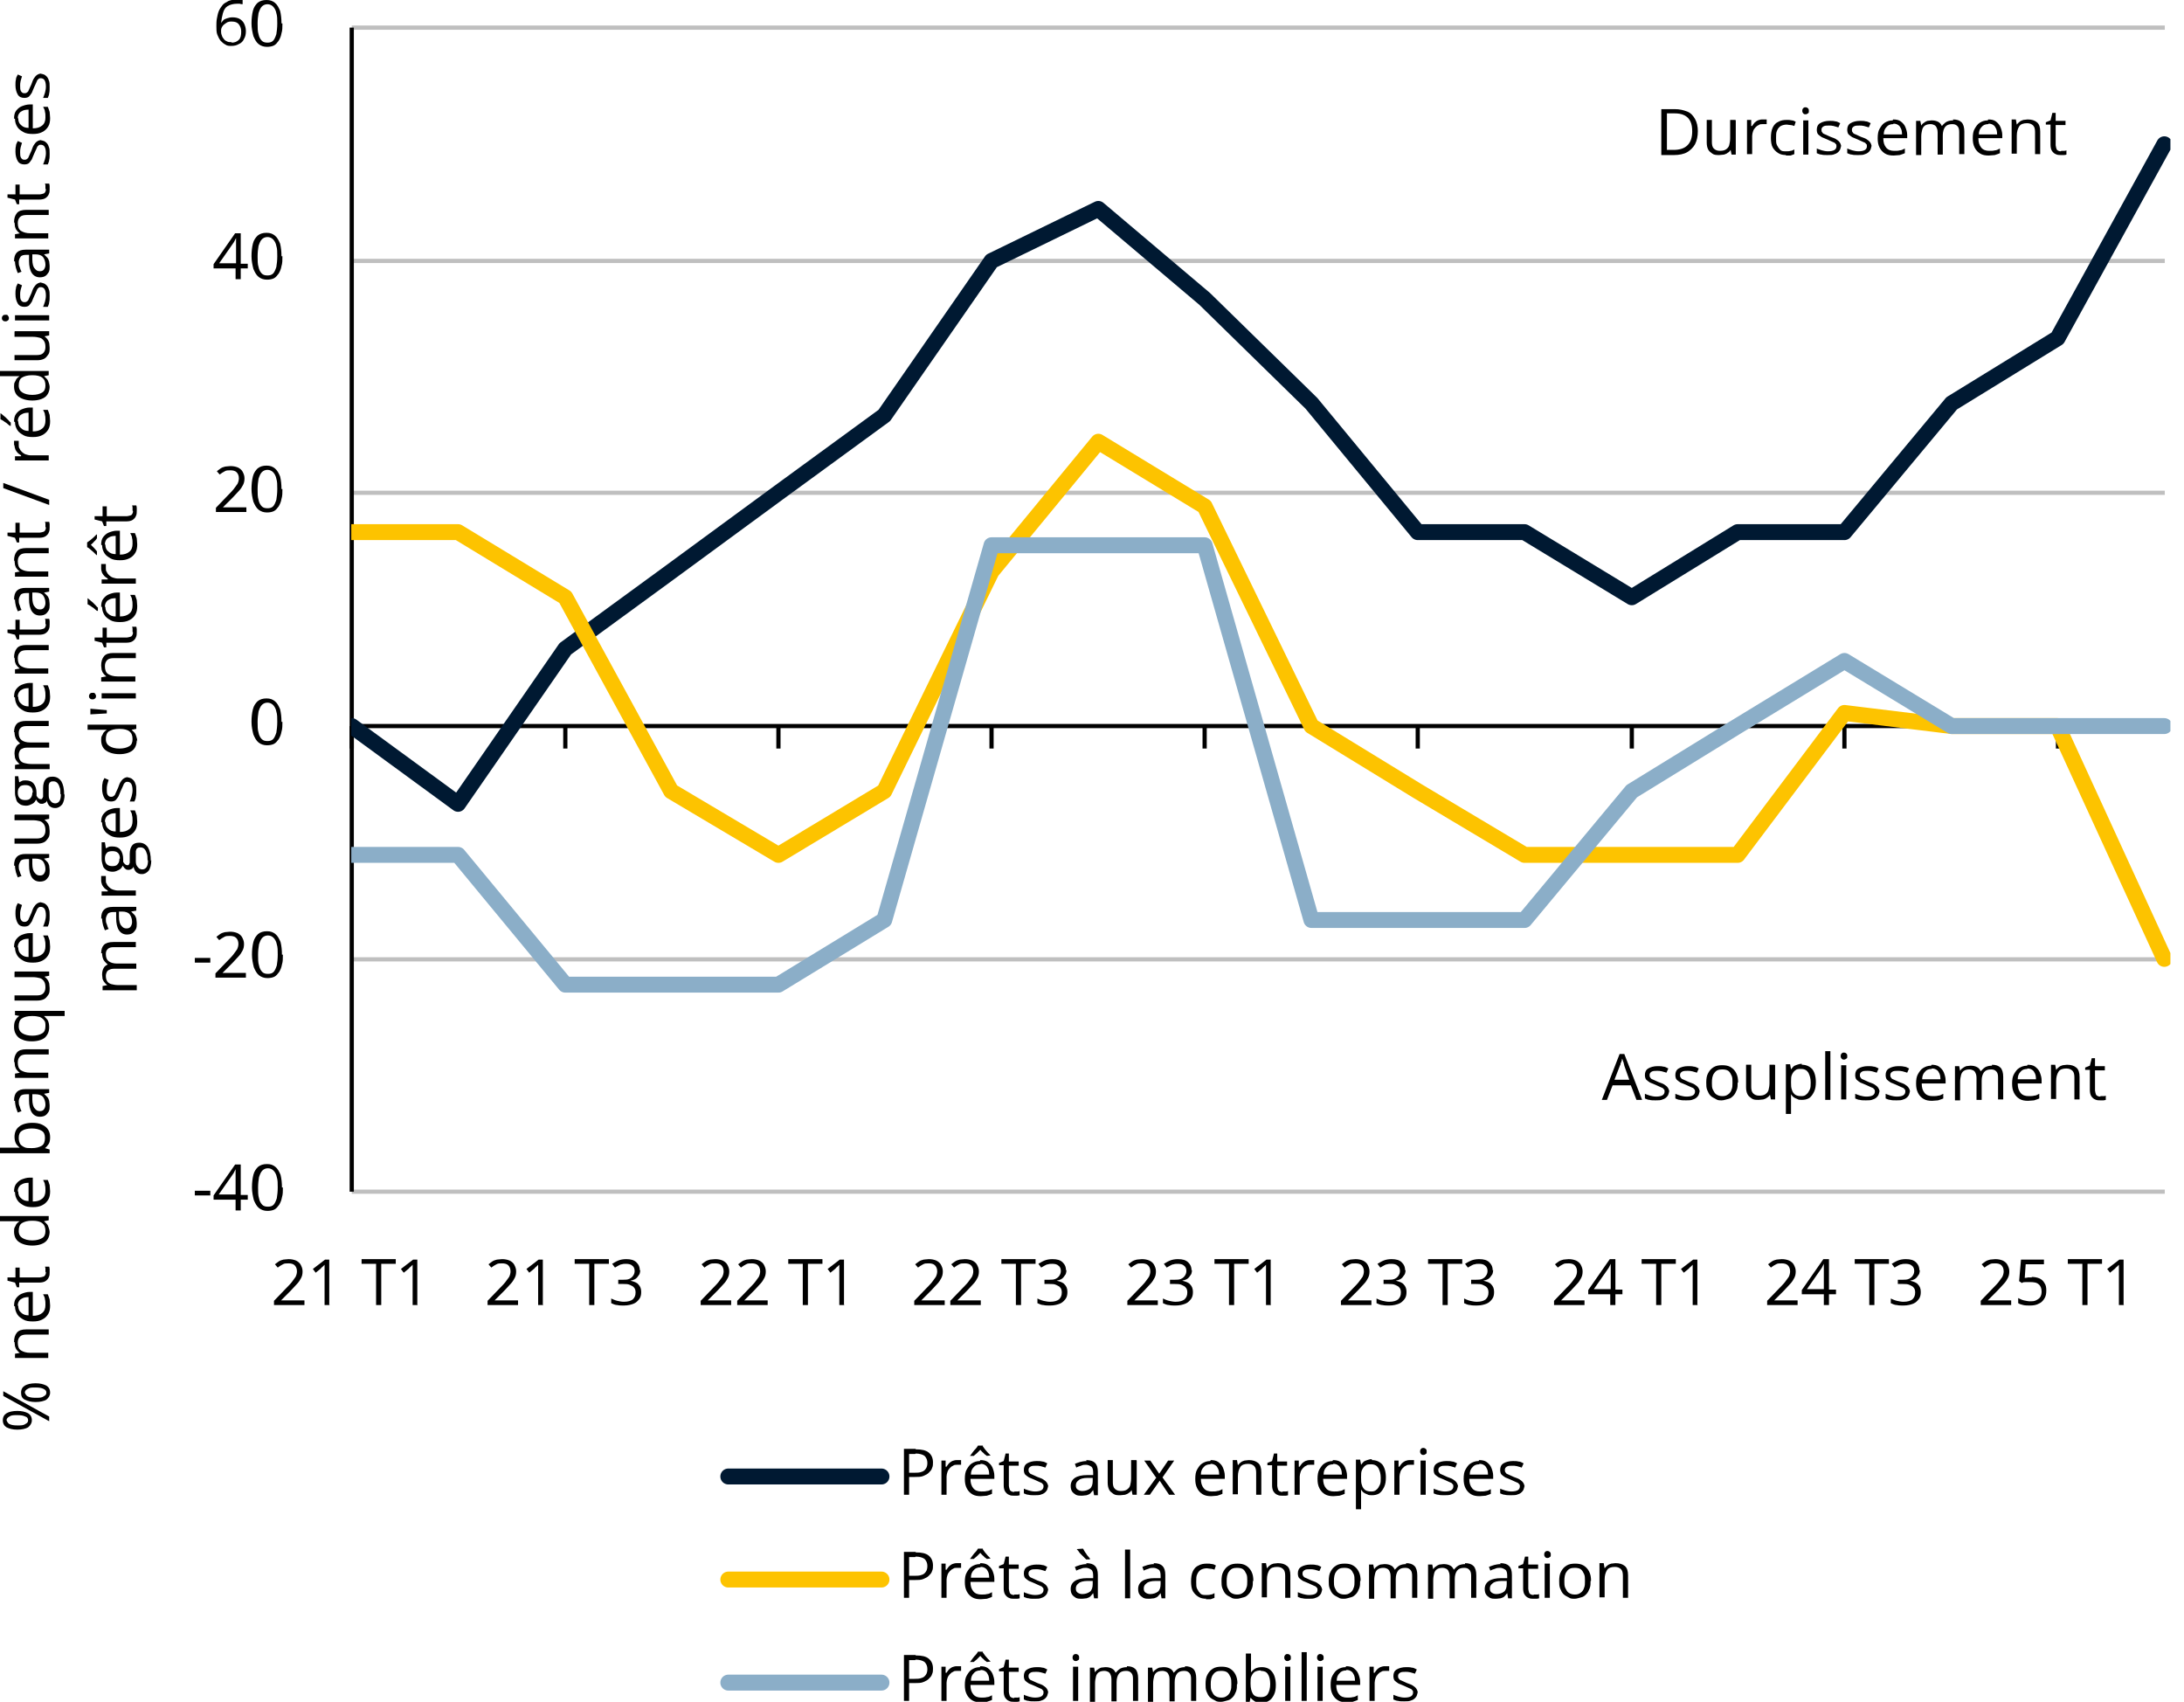<?xml version="1.0" encoding="UTF-8"?>
<svg id="Layer_1" xmlns="http://www.w3.org/2000/svg" version="1.1" xmlns:xlink="http://www.w3.org/1999/xlink" viewBox="0 0 46.63 36.33">
  <!-- Generator: Adobe Illustrator 29.5.1, SVG Export Plug-In . SVG Version: 2.1.0 Build 141)  -->
  <defs>
    <clipPath id="clippath">
      <rect x="7.5" y=".59" width="38.84" height="24.97" fill="none"/>
    </clipPath>
    <clipPath id="clippath-1">
      <rect x="32.95" y="21.32" width="13.68" height="3.36" fill="none"/>
    </clipPath>
  </defs>
  <path d="M7.51.59h38.71M7.51,5.57h38.71M7.51,10.52h38.71M7.51,20.48h38.71M7.51,25.44h38.71" fill="none" stroke="#bfbfbf" stroke-linejoin="round" stroke-width=".09"/>
  <line x1="7.51" y1="25.44" x2="7.51" y2=".59" fill="none" stroke="#000" stroke-linejoin="round" stroke-width=".09"/>
  <line x1="7.51" y1="15.5" x2="46.21" y2="15.5" fill="none" stroke="#000" stroke-linejoin="round" stroke-width=".09"/>
  <path d="M43.94,15.5v.48M39.38,15.5v.48M34.84,15.5v.48M30.27,15.5v.48M25.72,15.5v.48M21.17,15.5v.48M16.62,15.5v.48M12.07,15.5v.48M7.51,15.5v.48" fill="none" stroke="#000" stroke-linejoin="round" stroke-width=".09"/>
  <g clip-path="url(#clippath)">
    <polyline points="7.51 15.5 9.78 17.16 12.07 13.85 14.33 12.2 16.62 10.52 18.88 8.87 21.17 5.57 23.45 4.46 25.72 6.38 28 8.61 30.27 11.36 32.55 11.36 34.84 12.75 37.1 11.36 39.38 11.36 41.67 8.61 43.93 7.22 46.21 3.08" fill="none" stroke="#001932" stroke-linecap="round" stroke-linejoin="round" stroke-width=".34"/>
    <polyline points="7.51 11.36 9.78 11.36 12.07 12.75 14.33 16.89 16.62 18.25 18.88 16.89 21.17 12.2 23.45 9.43 25.72 10.81 28 15.5 30.27 16.89 32.55 18.25 34.84 18.25 37.1 18.25 39.38 15.22 41.67 15.5 43.93 15.5 46.21 20.47" fill="none" stroke="#fdc300" stroke-linecap="round" stroke-linejoin="round" stroke-width=".34"/>
    <polyline points="7.51 18.25 9.78 18.25 12.07 21.02 14.33 21.02 16.62 21.02 18.88 19.64 21.17 11.64 23.45 11.64 25.72 11.64 28 19.64 30.27 19.64 32.55 19.64 34.84 16.89 37.1 15.5 39.38 14.11 41.67 15.5 43.93 15.5 46.21 15.5" fill="none" stroke="#8baec8" stroke-linecap="round" stroke-linejoin="round" stroke-width=".34"/>
  </g>
  <g>
    <path d="M4.16,25.52v-.1h.33v.1h-.33Z"/>
    <path d="M5.29,25.61h-.15v.23h-.11v-.23h-.47v-.09l.46-.66h.12v.65h.15v.1ZM5.03,25.51v-.32s0-.05,0-.07c0-.02,0-.04,0-.06s0-.03,0-.05c0-.02,0-.03,0-.05h0s-.02.04-.03.06c-.01.02-.02.04-.03.05l-.3.43h.36Z"/>
    <path d="M6.04,25.35c0,.08,0,.15-.02.21-.01.06-.03.11-.06.16-.03.04-.06.08-.1.1s-.09.03-.15.03c-.07,0-.13-.02-.18-.06s-.08-.1-.11-.17c-.02-.08-.04-.17-.04-.27s.01-.19.03-.27c.02-.08.06-.13.1-.17.05-.04.11-.06.19-.06s.13.02.18.06c.05.04.08.1.11.17.02.08.03.17.03.27ZM5.51,25.35c0,.09,0,.17.02.23.01.06.04.11.07.14.03.03.07.04.12.04s.09-.01.12-.04c.03-.03.05-.08.07-.14.01-.06.02-.14.02-.23s0-.16-.02-.22c-.01-.06-.04-.11-.07-.14-.03-.03-.07-.05-.12-.05s-.09.02-.12.05c-.03.03-.05.08-.07.14-.01.06-.02.14-.02.22Z"/>
  </g>
  <g>
    <path d="M4.16,20.55v-.1h.33v.1h-.33Z"/>
    <path d="M5.24,20.87h-.64v-.09l.26-.27s.09-.09.12-.13c.03-.04.06-.08.08-.11.02-.04.03-.08.03-.12,0-.06-.02-.1-.05-.13s-.08-.04-.13-.04c-.05,0-.09,0-.12.02-.04.02-.07.04-.11.07l-.06-.07s.05-.04.08-.06c.03-.02.06-.03.1-.04.03,0,.07-.01.11-.01.06,0,.11.01.16.03.04.02.08.05.1.09.02.04.04.08.04.14s-.01.1-.03.14c-.02.04-.05.09-.09.13-.04.04-.08.09-.13.14l-.21.21h0s.5,0,.5,0v.1Z"/>
    <path d="M6.04,20.38c0,.08,0,.15-.02.21-.01.06-.03.11-.06.16-.03.04-.06.08-.1.1s-.09.03-.15.03c-.07,0-.13-.02-.18-.06s-.08-.1-.11-.17c-.02-.08-.04-.17-.04-.27s.01-.19.03-.27c.02-.08.06-.13.1-.17.05-.04.11-.06.19-.06s.13.02.18.06c.05.04.08.1.11.17.02.08.03.17.03.27ZM5.51,20.38c0,.09,0,.17.02.23.01.06.04.11.07.14.03.03.07.04.12.04s.09-.01.12-.04c.03-.03.05-.08.07-.14.01-.06.02-.14.02-.23s0-.16-.02-.22c-.01-.06-.04-.11-.07-.14-.03-.03-.07-.05-.12-.05s-.09.02-.12.05c-.03.03-.05.08-.07.14-.01.06-.02.14-.02.22Z"/>
  </g>
  <path d="M6.03,15.41c0,.08,0,.15-.02.21-.01.06-.03.11-.06.16-.03.04-.06.08-.1.1s-.09.03-.15.03c-.07,0-.13-.02-.18-.06s-.08-.1-.11-.17c-.02-.08-.04-.17-.04-.27s.01-.19.03-.27c.02-.08.06-.13.1-.17.05-.04.11-.06.19-.06s.13.02.18.06c.05.04.08.1.11.17.02.08.03.17.03.27ZM5.5,15.41c0,.09,0,.17.02.23.01.06.04.11.07.14.03.03.07.04.12.04s.09-.01.12-.04c.03-.03.05-.08.07-.14.01-.06.02-.14.02-.23s0-.16-.02-.22c-.01-.06-.04-.11-.07-.14-.03-.03-.07-.05-.12-.05s-.09.02-.12.05c-.03.03-.05.08-.07.14-.01.06-.02.14-.02.22Z"/>
  <g>
    <path d="M5.25,10.93h-.64v-.09l.26-.27s.09-.09.12-.13c.03-.04.06-.08.08-.11.02-.04.03-.08.03-.12,0-.06-.02-.1-.05-.13s-.08-.04-.13-.04c-.05,0-.09,0-.12.02-.04.02-.07.04-.11.07l-.06-.07s.05-.04.08-.06c.03-.02.06-.03.1-.04.03,0,.07-.01.11-.01.06,0,.11.01.16.03.04.02.08.05.1.09.02.04.04.08.04.14s-.01.1-.03.14c-.02.04-.05.09-.09.13-.04.04-.08.09-.13.14l-.21.21h0s.5,0,.5,0v.1Z"/>
    <path d="M6.03,10.44c0,.08,0,.15-.02.21-.01.06-.03.11-.06.16-.03.04-.06.08-.1.1s-.09.03-.15.03c-.07,0-.13-.02-.18-.06s-.08-.1-.11-.17c-.02-.08-.04-.17-.04-.27s.01-.19.03-.27c.02-.08.06-.13.1-.17.05-.04.11-.06.19-.06s.13.02.18.06c.05.04.08.1.11.17.02.08.03.17.03.27ZM5.5,10.44c0,.09,0,.17.02.23.01.06.04.11.07.14.03.03.07.04.12.04s.09-.01.12-.04c.03-.03.05-.08.07-.14.01-.06.02-.14.02-.23s0-.16-.02-.22c-.01-.06-.04-.11-.07-.14-.03-.03-.07-.05-.12-.05s-.09.02-.12.05c-.03.03-.05.08-.07.14-.01.06-.02.14-.02.22Z"/>
  </g>
  <g>
    <path d="M5.29,5.73h-.15v.23h-.11v-.23h-.47v-.09l.46-.66h.12v.65h.15v.1ZM5.04,5.63v-.32s0-.05,0-.07c0-.02,0-.04,0-.06s0-.03,0-.05c0-.02,0-.03,0-.05h0s-.02.04-.03.06c-.01.02-.02.04-.03.05l-.3.43h.36Z"/>
    <path d="M6.03,5.47c0,.08,0,.15-.02.21-.01.06-.03.11-.06.16-.03.04-.06.08-.1.1s-.09.03-.15.03c-.07,0-.13-.02-.18-.06s-.08-.1-.11-.17c-.02-.08-.04-.17-.04-.27s.01-.19.03-.27c.02-.08.06-.13.1-.17.05-.04.11-.06.19-.06s.13.02.18.06c.05.04.08.1.11.17.02.08.03.17.03.27ZM5.5,5.47c0,.09,0,.17.02.23.01.06.04.11.07.14.03.03.07.04.12.04s.09-.01.12-.04c.03-.03.05-.08.07-.14.01-.06.02-.14.02-.23s0-.16-.02-.22c-.01-.06-.04-.11-.07-.14-.03-.03-.07-.05-.12-.05s-.09.02-.12.05c-.03.03-.05.08-.07.14-.01.06-.02.14-.02.22Z"/>
  </g>
  <g>
    <path d="M4.62.57c0-.06,0-.12.01-.17s.02-.11.04-.16c.02-.05.05-.09.08-.13.03-.04.08-.06.13-.09.05-.02.11-.03.18-.03.02,0,.04,0,.06,0,.02,0,.04,0,.06,0v.1s-.04,0-.06-.01c-.02,0-.04,0-.06,0-.08,0-.15.02-.2.05s-.08.08-.1.15-.03.13-.04.21h0s.03-.04.05-.06c.02-.02.05-.03.08-.04.03-.01.07-.02.11-.02.06,0,.11.01.15.03.04.02.08.06.1.1.02.04.04.1.04.16,0,.07-.01.12-.04.17-.02.05-.06.09-.11.11-.05.03-.1.04-.16.04-.05,0-.09,0-.13-.03-.04-.02-.07-.05-.1-.08-.03-.04-.05-.08-.07-.13s-.02-.12-.02-.19ZM4.95.91c.06,0,.11-.02.15-.06s.05-.1.05-.18c0-.06-.02-.11-.05-.15-.03-.04-.08-.06-.15-.06-.04,0-.08,0-.12.03-.03.02-.06.04-.08.07-.02.03-.03.06-.03.09s0,.06.01.09.02.06.04.08c.02.03.04.05.07.06.03.02.06.02.1.02Z"/>
    <path d="M6.03.5c0,.08,0,.15-.02.21-.01.06-.03.11-.06.16-.03.04-.06.08-.1.1s-.09.03-.15.03c-.07,0-.13-.02-.18-.06s-.08-.1-.11-.17c-.02-.08-.04-.17-.04-.27s.01-.19.03-.27c.02-.08.06-.13.1-.17.05-.04.11-.06.19-.06s.13.02.18.06c.05.04.08.1.11.17.02.08.03.17.03.27ZM5.5.5c0,.09,0,.17.02.23.01.06.04.11.07.14.03.03.07.04.12.04s.09-.01.12-.04c.03-.03.05-.08.07-.14.01-.06.02-.14.02-.23s0-.16-.02-.22c-.01-.06-.04-.11-.07-.14-.03-.03-.07-.05-.12-.05s-.09.02-.12.05c-.03.03-.05.08-.07.14-.01.06-.02.14-.02.22Z"/>
  </g>
  <g>
    <path d="M6.49,27.86h-.64v-.09l.26-.27s.09-.09.12-.13c.03-.04.06-.08.08-.11.02-.04.03-.08.03-.12,0-.06-.02-.1-.05-.13s-.08-.04-.13-.04c-.05,0-.09,0-.12.02-.04.02-.07.04-.11.07l-.06-.07s.05-.04.08-.06c.03-.02.06-.03.1-.04.03,0,.07-.01.11-.01.06,0,.11.01.16.03.04.02.08.05.1.09.02.04.04.08.04.14s-.01.1-.03.14c-.02.04-.05.09-.09.13-.04.04-.08.09-.13.14l-.21.21h0s.5,0,.5,0v.1Z"/>
    <path d="M7.04,27.86h-.11v-.69s0-.05,0-.07,0-.04,0-.05c0-.02,0-.03,0-.05-.01.01-.03.03-.04.04-.01.01-.03.02-.04.04l-.11.09-.06-.08.26-.2h.09v.98Z"/>
    <path d="M8.14,27.86h-.11v-.88h-.31v-.1h.73v.1h-.31v.88Z"/>
    <path d="M8.92,27.86h-.11v-.69s0-.05,0-.07,0-.04,0-.05c0-.02,0-.03,0-.05-.01.01-.03.03-.04.04-.01.01-.03.02-.04.04l-.11.09-.06-.08.26-.2h.09v.98Z"/>
  </g>
  <g>
    <path d="M11.05,27.86h-.64v-.09l.26-.27s.09-.09.12-.13c.03-.04.06-.08.08-.11.02-.04.03-.08.03-.12,0-.06-.02-.1-.05-.13s-.08-.04-.13-.04c-.05,0-.09,0-.12.02-.04.02-.07.04-.11.07l-.06-.07s.05-.04.08-.06c.03-.02.06-.03.1-.04.03,0,.07-.01.11-.01.06,0,.11.01.16.03.04.02.08.05.1.09.02.04.04.08.04.14s-.01.1-.03.14c-.02.04-.05.09-.09.13-.04.04-.08.09-.13.14l-.21.21h0s.5,0,.5,0v.1Z"/>
    <path d="M11.6,27.86h-.11v-.69s0-.05,0-.07,0-.04,0-.05c0-.02,0-.03,0-.05-.01.01-.03.03-.04.04-.01.01-.03.02-.04.04l-.11.09-.06-.08.26-.2h.09v.98Z"/>
    <path d="M12.69,27.86h-.11v-.88h-.31v-.1h.73v.1h-.31v.88Z"/>
    <path d="M13.67,27.11s0,.08-.03.11c-.02.03-.04.06-.07.08-.03.02-.07.03-.11.04h0c.08.02.14.04.17.08.04.04.06.09.06.16,0,.06-.01.11-.04.15-.03.04-.07.08-.12.1-.05.02-.12.04-.21.04-.05,0-.1,0-.14-.01-.04,0-.09-.02-.13-.04v-.1s.08.04.13.05c.05.01.09.02.14.02.09,0,.15-.02.19-.05.04-.04.06-.08.06-.15,0-.04-.01-.08-.03-.1-.02-.03-.05-.04-.09-.06s-.09-.02-.15-.02h-.1v-.09h.1c.05,0,.1,0,.14-.02.04-.02.06-.04.08-.07.02-.03.03-.06.03-.1,0-.05-.02-.09-.05-.11-.03-.03-.08-.04-.13-.04-.03,0-.07,0-.09.01-.03,0-.06.02-.08.03-.02.01-.05.03-.07.04l-.06-.08s.08-.05.13-.07c.05-.02.11-.03.17-.03.1,0,.17.02.22.07.05.05.07.1.07.17Z"/>
  </g>
  <g>
    <path d="M15.6,27.86h-.64v-.09l.26-.27s.09-.09.12-.13c.03-.04.06-.08.08-.11.02-.04.03-.08.03-.12,0-.06-.02-.1-.05-.13s-.08-.04-.13-.04c-.05,0-.09,0-.12.02-.04.02-.07.04-.11.07l-.06-.07s.05-.04.08-.06c.03-.02.06-.03.1-.04.03,0,.07-.01.11-.01.06,0,.11.01.16.03.04.02.08.05.1.09.02.04.04.08.04.14s-.01.1-.03.14c-.02.04-.05.09-.09.13-.04.04-.08.09-.13.14l-.21.21h0s.5,0,.5,0v.1Z"/>
    <path d="M16.38,27.86h-.64v-.09l.26-.27s.09-.09.12-.13c.03-.04.06-.08.08-.11.02-.04.03-.08.03-.12,0-.06-.02-.1-.05-.13s-.08-.04-.13-.04c-.05,0-.09,0-.12.02-.04.02-.07.04-.11.07l-.06-.07s.05-.04.08-.06c.03-.02.06-.03.1-.04.03,0,.07-.01.11-.01.06,0,.11.01.16.03.04.02.08.05.1.09.02.04.04.08.04.14s-.01.1-.03.14c-.02.04-.05.09-.09.13-.04.04-.08.09-.13.14l-.21.21h0s.5,0,.5,0v.1Z"/>
    <path d="M17.25,27.86h-.11v-.88h-.31v-.1h.73v.1h-.31v.88Z"/>
    <path d="M18.03,27.86h-.11v-.69s0-.05,0-.07,0-.04,0-.05c0-.02,0-.03,0-.05-.01.01-.03.03-.04.04-.01.01-.03.02-.04.04l-.11.09-.06-.08.26-.2h.09v.98Z"/>
  </g>
  <g>
    <path d="M20.16,27.86h-.64v-.09l.26-.27s.09-.09.12-.13c.03-.04.06-.08.08-.11.02-.04.03-.08.03-.12,0-.06-.02-.1-.05-.13s-.08-.04-.13-.04c-.05,0-.09,0-.12.02-.04.02-.07.04-.11.07l-.06-.07s.05-.04.08-.06c.03-.02.06-.03.1-.04.03,0,.07-.01.11-.01.06,0,.11.01.16.03.04.02.08.05.1.09.02.04.04.08.04.14s-.01.1-.03.14c-.02.04-.05.09-.09.13-.04.04-.08.09-.13.14l-.21.21h0s.5,0,.5,0v.1Z"/>
    <path d="M20.93,27.86h-.64v-.09l.26-.27s.09-.09.12-.13c.03-.04.06-.08.08-.11.02-.04.03-.08.03-.12,0-.06-.02-.1-.05-.13s-.08-.04-.13-.04c-.05,0-.09,0-.12.02-.04.02-.07.04-.11.07l-.06-.07s.05-.04.08-.06c.03-.02.06-.03.1-.04.03,0,.07-.01.11-.01.06,0,.11.01.16.03.04.02.08.05.1.09.02.04.04.08.04.14s-.01.1-.03.14c-.02.04-.05.09-.09.13-.04.04-.08.09-.13.14l-.21.21h0s.5,0,.5,0v.1Z"/>
    <path d="M21.8,27.86h-.11v-.88h-.31v-.1h.73v.1h-.31v.88Z"/>
    <path d="M22.77,27.11s0,.08-.03.11c-.02.03-.04.06-.07.08-.03.02-.07.03-.11.04h0c.08.02.14.04.17.08.04.04.06.09.06.16,0,.06-.01.11-.04.15-.03.04-.07.08-.12.1-.05.02-.12.04-.21.04-.05,0-.1,0-.14-.01-.04,0-.09-.02-.13-.04v-.1s.08.04.13.05c.05.01.09.02.14.02.09,0,.15-.02.19-.05.04-.04.06-.08.06-.15,0-.04-.01-.08-.03-.1-.02-.03-.05-.04-.09-.06s-.09-.02-.15-.02h-.1v-.09h.1c.05,0,.1,0,.14-.02.04-.02.06-.04.08-.07.02-.03.03-.06.03-.1,0-.05-.02-.09-.05-.11-.03-.03-.08-.04-.13-.04-.03,0-.07,0-.09.01-.03,0-.06.02-.08.03-.02.01-.05.03-.07.04l-.06-.08s.08-.05.13-.07c.05-.02.11-.03.17-.03.1,0,.17.02.22.07.05.05.07.1.07.17Z"/>
  </g>
  <g>
    <path d="M24.71,27.86h-.64v-.09l.26-.27s.09-.09.12-.13c.03-.04.06-.08.08-.11.02-.04.03-.08.03-.12,0-.06-.02-.1-.05-.13s-.08-.04-.13-.04c-.05,0-.09,0-.12.02-.04.02-.07.04-.11.07l-.06-.07s.05-.04.08-.06c.03-.02.06-.03.1-.04.03,0,.07-.01.11-.01.06,0,.11.01.16.03.04.02.08.05.1.09.02.04.04.08.04.14s-.01.1-.03.14c-.02.04-.05.09-.09.13-.04.04-.08.09-.13.14l-.21.21h0s.5,0,.5,0v.1Z"/>
    <path d="M25.45,27.11s0,.08-.03.11c-.02.03-.04.06-.07.08-.03.02-.07.03-.11.04h0c.08.02.14.04.17.08.04.04.06.09.06.16,0,.06-.01.11-.04.15-.03.04-.07.08-.12.1-.05.02-.12.04-.21.04-.05,0-.1,0-.14-.01-.04,0-.09-.02-.13-.04v-.1s.08.04.13.05c.05.01.09.02.14.02.09,0,.15-.02.19-.05.04-.04.06-.08.06-.15,0-.04-.01-.08-.03-.1-.02-.03-.05-.04-.09-.06s-.09-.02-.15-.02h-.1v-.09h.1c.05,0,.1,0,.14-.02.04-.02.06-.04.08-.07.02-.03.03-.06.03-.1,0-.05-.02-.09-.05-.11-.03-.03-.08-.04-.13-.04-.03,0-.07,0-.09.01-.03,0-.06.02-.08.03-.02.01-.05.03-.07.04l-.06-.08s.08-.05.13-.07c.05-.02.11-.03.17-.03.1,0,.17.02.22.07.05.05.07.1.07.17Z"/>
    <path d="M26.35,27.86h-.11v-.88h-.31v-.1h.73v.1h-.31v.88Z"/>
    <path d="M27.14,27.86h-.11v-.69s0-.05,0-.07,0-.04,0-.05c0-.02,0-.03,0-.05-.01.01-.03.03-.04.04-.01.01-.03.02-.04.04l-.11.09-.06-.08.26-.2h.09v.98Z"/>
  </g>
  <g>
    <path d="M29.27,27.86h-.64v-.09l.26-.27s.09-.09.12-.13c.03-.04.06-.08.08-.11.02-.04.03-.08.03-.12,0-.06-.02-.1-.05-.13s-.08-.04-.13-.04c-.05,0-.09,0-.12.02-.04.02-.07.04-.11.07l-.06-.07s.05-.04.08-.06c.03-.02.06-.03.1-.04.03,0,.07-.01.11-.01.06,0,.11.01.16.03.04.02.08.05.1.09.02.04.04.08.04.14s-.01.1-.03.14c-.02.04-.05.09-.09.13-.04.04-.08.09-.13.14l-.21.21h0s.5,0,.5,0v.1Z"/>
    <path d="M30.01,27.11s0,.08-.03.11c-.02.03-.04.06-.07.08-.03.02-.07.03-.11.04h0c.08.02.14.04.17.08.04.04.06.09.06.16,0,.06-.01.11-.04.15-.03.04-.07.08-.12.1-.05.02-.12.04-.21.04-.05,0-.1,0-.14-.01-.04,0-.09-.02-.13-.04v-.1s.08.04.13.05c.05.01.09.02.14.02.09,0,.15-.02.19-.05.04-.04.06-.08.06-.15,0-.04-.01-.08-.03-.1-.02-.03-.05-.04-.09-.06s-.09-.02-.15-.02h-.1v-.09h.1c.05,0,.1,0,.14-.02.04-.02.06-.04.08-.07.02-.03.03-.06.03-.1,0-.05-.02-.09-.05-.11-.03-.03-.08-.04-.13-.04-.03,0-.07,0-.09.01-.03,0-.06.02-.08.03-.02.01-.05.03-.07.04l-.06-.08s.08-.05.13-.07c.05-.02.11-.03.17-.03.1,0,.17.02.22.07.05.05.07.1.07.17Z"/>
    <path d="M30.91,27.86h-.11v-.88h-.31v-.1h.73v.1h-.31v.88Z"/>
    <path d="M31.88,27.11s0,.08-.03.11c-.02.03-.04.06-.07.08-.03.02-.07.03-.11.04h0c.08.02.14.04.17.08.04.04.06.09.06.16,0,.06-.01.11-.04.15-.03.04-.07.08-.12.1-.05.02-.12.04-.21.04-.05,0-.1,0-.14-.01-.04,0-.09-.02-.13-.04v-.1s.08.04.13.05c.05.01.09.02.14.02.09,0,.15-.02.19-.05.04-.04.06-.08.06-.15,0-.04-.01-.08-.03-.1-.02-.03-.05-.04-.09-.06s-.09-.02-.15-.02h-.1v-.09h.1c.05,0,.1,0,.14-.02.04-.02.06-.04.08-.07.02-.03.03-.06.03-.1,0-.05-.02-.09-.05-.11-.03-.03-.08-.04-.13-.04-.03,0-.07,0-.09.01-.03,0-.06.02-.08.03-.02.01-.05.03-.07.04l-.06-.08s.08-.05.13-.07c.05-.02.11-.03.17-.03.1,0,.17.02.22.07.05.05.07.1.07.17Z"/>
  </g>
  <g>
    <path d="M33.82,27.86h-.64v-.09l.26-.27s.09-.09.12-.13c.03-.04.06-.08.08-.11.02-.04.03-.08.03-.12,0-.06-.02-.1-.05-.13s-.08-.04-.13-.04c-.05,0-.09,0-.12.02-.04.02-.07.04-.11.07l-.06-.07s.05-.04.08-.06c.03-.02.06-.03.1-.04.03,0,.07-.01.11-.01.06,0,.11.01.16.03.04.02.08.05.1.09.02.04.04.08.04.14s-.01.1-.03.14c-.02.04-.05.09-.09.13-.04.04-.08.09-.13.14l-.21.21h0s.5,0,.5,0v.1Z"/>
    <path d="M34.64,27.63h-.15v.23h-.11v-.23h-.47v-.09l.46-.66h.12v.65h.15v.1ZM34.39,27.53v-.32s0-.05,0-.07c0-.02,0-.04,0-.06s0-.03,0-.05c0-.02,0-.03,0-.05h0s-.02.04-.03.06c-.01.02-.02.04-.03.05l-.3.43h.36Z"/>
    <path d="M35.47,27.86h-.11v-.88h-.31v-.1h.73v.1h-.31v.88Z"/>
    <path d="M36.25,27.86h-.11v-.69s0-.05,0-.07,0-.04,0-.05c0-.02,0-.03,0-.05-.01.01-.03.03-.04.04-.01.01-.03.02-.04.04l-.11.09-.06-.08.26-.2h.09v.98Z"/>
  </g>
  <g>
    <path d="M38.37,27.86h-.64v-.09l.26-.27s.09-.09.12-.13c.03-.04.06-.08.08-.11.02-.04.03-.08.03-.12,0-.06-.02-.1-.05-.13s-.08-.04-.13-.04c-.05,0-.09,0-.12.02-.04.02-.07.04-.11.07l-.06-.07s.05-.04.08-.06c.03-.02.06-.03.1-.04.03,0,.07-.01.11-.01.06,0,.11.01.16.03.04.02.08.05.1.09.02.04.04.08.04.14s-.01.1-.03.14c-.02.04-.05.09-.09.13-.04.04-.08.09-.13.14l-.21.21h0s.5,0,.5,0v.1Z"/>
    <path d="M39.2,27.63h-.15v.23h-.11v-.23h-.47v-.09l.46-.66h.12v.65h.15v.1ZM38.94,27.53v-.32s0-.05,0-.07c0-.02,0-.04,0-.06s0-.03,0-.05c0-.02,0-.03,0-.05h0s-.02.04-.03.06c-.01.02-.02.04-.03.05l-.3.43h.36Z"/>
    <path d="M40.02,27.86h-.11v-.88h-.31v-.1h.73v.1h-.31v.88Z"/>
    <path d="M40.99,27.11s0,.08-.03.11c-.02.03-.04.06-.07.08-.03.02-.07.03-.11.04h0c.08.02.14.04.17.08.04.04.06.09.06.16,0,.06-.01.11-.04.15-.03.04-.07.08-.12.1-.05.02-.12.04-.21.04-.05,0-.1,0-.14-.01-.04,0-.09-.02-.13-.04v-.1s.08.04.13.05c.05.01.09.02.14.02.09,0,.15-.02.19-.05.04-.04.06-.08.06-.15,0-.04-.01-.08-.03-.1-.02-.03-.05-.04-.09-.06s-.09-.02-.15-.02h-.1v-.09h.1c.05,0,.1,0,.14-.02.04-.02.06-.04.08-.07.02-.03.03-.06.03-.1,0-.05-.02-.09-.05-.11-.03-.03-.08-.04-.13-.04-.03,0-.07,0-.09.01-.03,0-.06.02-.08.03-.02.01-.05.03-.07.04l-.06-.08s.08-.05.13-.07c.05-.02.11-.03.17-.03.1,0,.17.02.22.07.05.05.07.1.07.17Z"/>
  </g>
  <g>
    <path d="M42.93,27.86h-.64v-.09l.26-.27s.09-.09.12-.13c.03-.04.06-.08.08-.11.02-.04.03-.08.03-.12,0-.06-.02-.1-.05-.13s-.08-.04-.13-.04c-.05,0-.09,0-.12.02-.04.02-.07.04-.11.07l-.06-.07s.05-.04.08-.06c.03-.02.06-.03.1-.04.03,0,.07-.01.11-.01.06,0,.11.01.16.03.04.02.08.05.1.09.02.04.04.08.04.14s-.01.1-.03.14c-.02.04-.05.09-.09.13-.04.04-.08.09-.13.14l-.21.21h0s.5,0,.5,0v.1Z"/>
    <path d="M43.37,27.26c.07,0,.12.01.17.03.05.02.09.06.11.1.03.04.04.09.04.16,0,.07-.01.12-.04.17-.03.05-.07.09-.12.11-.05.03-.12.04-.19.04-.05,0-.1,0-.14-.01s-.08-.02-.11-.04v-.11s.07.04.12.05c.05.01.09.02.13.02.05,0,.09,0,.13-.02.04-.02.07-.04.09-.07s.03-.07.03-.12c0-.06-.02-.12-.06-.15-.04-.04-.1-.05-.19-.05-.03,0-.06,0-.09,0-.03,0-.06,0-.08.02l-.06-.04.04-.46h.49v.1h-.39l-.02.29s.04,0,.07-.01c.03,0,.06,0,.09,0Z"/>
    <path d="M44.57,27.86h-.11v-.88h-.31v-.1h.73v.1h-.31v.88Z"/>
    <path d="M45.35,27.86h-.11v-.69s0-.05,0-.07,0-.04,0-.05c0-.02,0-.03,0-.05-.01.01-.03.03-.04.04-.01.01-.03.02-.04.04l-.11.09-.06-.08.26-.2h.09v.98Z"/>
  </g>
  <g>
    <path d="M.06,30.32c0-.07.03-.12.08-.15.05-.03.13-.05.23-.05s.17.02.23.05c.05.03.08.08.08.15,0,.06-.03.11-.08.15-.05.03-.13.05-.23.05s-.17-.02-.23-.05c-.05-.03-.08-.08-.08-.15ZM.07,29.7l.98.54v.1l-.98-.54v-.1ZM.14,30.32s.02.06.06.08c.04.02.09.03.17.03s.13,0,.17-.03c.04-.02.06-.04.06-.08,0-.04-.02-.07-.06-.08-.04-.02-.09-.03-.17-.03s-.13,0-.17.03c-.04.02-.06.05-.06.08ZM.45,29.73c0-.07.03-.12.08-.15s.13-.05.23-.05.17.02.23.05c.05.03.08.08.08.15,0,.06-.03.11-.08.15-.05.03-.13.05-.23.05s-.17-.02-.23-.05-.08-.08-.08-.15ZM.53,29.73s.02.06.06.08c.04.02.09.03.17.03s.13,0,.17-.03c.04-.02.06-.04.06-.08s-.02-.06-.06-.08c-.04-.02-.09-.03-.17-.03s-.13,0-.17.03c-.04.02-.06.05-.06.08Z"/>
    <path d="M.3,28.65c0-.09.02-.15.06-.2s.11-.07.2-.07h.48v.11h-.47c-.06,0-.11.01-.14.04s-.05.07-.05.13c0,.08.02.14.07.17.05.03.11.05.2.05h.38v.11H.32v-.09l.11-.02H.42s-.05-.04-.06-.06c-.02-.02-.03-.05-.04-.08,0-.03-.01-.06-.01-.09Z"/>
    <path d="M.3,27.88c0-.06.01-.12.04-.16.03-.04.07-.08.12-.1.05-.02.11-.04.17-.04h.07v.51c.09,0,.15-.02.2-.06s.07-.1.07-.17c0-.05,0-.09-.01-.12,0-.04-.02-.07-.04-.11h.1s.03.07.04.11c0,.04.01.08.01.13,0,.07-.01.13-.04.18s-.07.09-.13.12c-.06.03-.12.04-.2.04s-.15-.01-.2-.04-.1-.06-.13-.11c-.03-.05-.05-.1-.05-.17ZM.39,27.88c0,.06.02.11.06.14.04.04.09.06.16.06v-.39s-.08,0-.12.02-.06.03-.08.06c-.02.03-.03.06-.03.1Z"/>
    <path d="M.97,27.15s0-.04,0-.06,0-.03-.01-.05h.09s.01.03.01.05c0,.02,0,.04,0,.07,0,.04,0,.07-.02.11-.01.03-.04.06-.07.08-.03.02-.08.03-.13.03h-.43v.1h-.05l-.04-.1-.16-.04v-.07h.17v-.21h.09v.21h.43s.08-.01.1-.03c.02-.02.03-.05.03-.08Z"/>
    <path d="M1.06,26.29c0,.09-.03.17-.09.22-.06.05-.16.08-.28.08s-.22-.03-.29-.08-.1-.13-.1-.22c0-.04,0-.07.02-.1s.02-.05.04-.07.04-.04.06-.05H.42s-.03,0-.06,0c-.02,0-.04,0-.06,0H0v-.11h1.04v.09l-.1.02h0s.04.04.06.06c.02.02.03.05.04.08.01.03.02.06.02.1ZM.97,26.28c0-.08-.02-.13-.07-.17-.04-.03-.11-.05-.2-.05h-.02c-.09,0-.16.02-.21.05s-.07.09-.07.17c0,.07.03.12.08.15s.12.05.21.05.16-.02.21-.05c.05-.03.07-.08.07-.15Z"/>
    <path d="M.3,25.44c0-.06.01-.12.04-.16.03-.04.07-.08.12-.1.05-.02.11-.04.17-.04h.07v.51c.09,0,.15-.02.2-.06s.07-.1.07-.17c0-.05,0-.09-.01-.12,0-.04-.02-.07-.04-.11h.1s.03.07.04.11c0,.04.01.08.01.13,0,.07-.01.13-.04.18s-.07.09-.13.12c-.06.03-.12.04-.2.04s-.15-.01-.2-.04-.1-.06-.13-.11c-.03-.05-.05-.1-.05-.17ZM.39,25.44c0,.06.02.11.06.14.04.04.09.06.16.06v-.39s-.08,0-.12.02-.06.03-.08.06c-.02.03-.03.06-.03.1Z"/>
    <path d="M0,24.5h.26s.06,0,.09,0c.03,0,.05,0,.07,0H.42s-.06-.05-.08-.09c-.02-.04-.03-.09-.03-.14,0-.09.03-.17.1-.22.06-.05.16-.08.28-.08.08,0,.15.01.21.04s.1.06.13.11c.03.05.04.1.04.16,0,.06-.01.11-.03.14s-.05.07-.08.09h0s.1.03.1.03v.08H0v-.11ZM.4,24.29c0,.05.01.09.03.13.02.03.05.05.09.07s.09.02.16.02h0c.09,0,.16-.02.21-.05.05-.03.07-.09.07-.17,0-.07-.02-.12-.07-.15s-.12-.05-.21-.05-.17.02-.21.05c-.05.03-.07.08-.07.15Z"/>
    <path d="M.3,23.5c0-.09.02-.15.06-.19.04-.04.1-.06.19-.06h.5v.08l-.11.02h0s.05.05.07.07c.02.02.03.05.04.08,0,.03.01.06.01.11,0,.04,0,.08-.02.12-.02.03-.04.06-.07.08-.03.02-.07.03-.12.03-.07,0-.13-.03-.17-.09-.04-.06-.06-.15-.06-.26v-.13h-.05c-.06,0-.11.01-.13.04-.02.03-.04.07-.04.11,0,.04,0,.07.02.11.01.03.02.07.04.1l-.08.03s-.03-.07-.04-.11c-.01-.04-.02-.09-.02-.14ZM.69,23.36v.11c0,.09.02.16.05.19.03.04.06.06.11.06.04,0,.07-.01.09-.04s.03-.06.03-.1c0-.06-.02-.12-.05-.16s-.09-.06-.16-.06h-.07Z"/>
    <path d="M.3,22.67c0-.09.02-.15.06-.2s.11-.07.2-.07h.48v.11h-.47c-.06,0-.11.01-.14.04s-.05.07-.05.13c0,.08.02.14.07.17.05.03.11.05.2.05h.38v.11H.32v-.09l.11-.02H.42s-.05-.04-.06-.06c-.02-.02-.03-.05-.04-.08,0-.03-.01-.06-.01-.09Z"/>
    <path d="M1.37,21.69h-.31s-.04,0-.06,0c-.02,0-.04,0-.06,0h0s.06.06.08.09c.02.04.03.09.03.15,0,.09-.03.16-.09.22-.06.05-.16.08-.28.08-.08,0-.15-.01-.21-.04-.06-.02-.1-.06-.13-.11-.03-.05-.04-.1-.04-.16s.01-.11.03-.14c.02-.04.05-.07.08-.09H.42s-.1-.02-.1-.02v-.09h1.06v.11ZM.97,21.9c0-.05,0-.09-.03-.12-.02-.03-.05-.05-.09-.07-.04-.01-.09-.02-.15-.02h-.02c-.09,0-.17.02-.21.05-.05.03-.07.09-.07.17,0,.07.03.12.08.15s.12.05.21.05.16-.02.21-.05c.05-.03.07-.08.07-.15Z"/>
    <path d="M.32,20.74h.73v.09l-.1.02h0s.05.04.06.06c.02.02.03.05.04.08,0,.03.01.06.01.1,0,.06,0,.11-.03.15s-.05.07-.09.09c-.04.02-.09.03-.15.03h-.48v-.11h.47c.06,0,.11-.01.14-.04.03-.03.05-.07.05-.13s-.01-.1-.03-.13-.05-.06-.09-.07c-.04-.01-.09-.02-.15-.02h-.39v-.11Z"/>
    <path d="M.3,20.22c0-.06.01-.12.04-.16.03-.04.07-.08.12-.1.05-.02.11-.04.17-.04h.07v.51c.09,0,.15-.02.2-.06s.07-.1.07-.17c0-.05,0-.09-.01-.12,0-.04-.02-.07-.04-.11h.1s.03.07.04.11c0,.04.01.08.01.13,0,.07-.01.13-.04.18s-.07.09-.13.12c-.06.03-.12.04-.2.04s-.15-.01-.2-.04-.1-.06-.13-.11c-.03-.05-.05-.1-.05-.17ZM.39,20.23c0,.06.02.11.06.14.04.04.09.06.16.06v-.39s-.08,0-.12.02-.06.03-.08.06c-.02.03-.03.06-.03.1Z"/>
    <path d="M.85,19.26s.09.01.12.04c.03.02.06.06.07.1.02.04.02.09.02.15,0,.05,0,.1-.01.13,0,.04-.02.07-.03.1h-.1s.03-.07.04-.11c.01-.04.02-.08.02-.13,0-.06-.01-.11-.03-.14-.02-.03-.05-.04-.08-.04-.02,0-.04,0-.05.02-.02.01-.03.03-.04.06-.01.03-.03.06-.05.11s-.04.09-.05.12c-.02.03-.04.06-.06.08s-.06.03-.1.03c-.06,0-.11-.02-.14-.07-.03-.05-.05-.12-.05-.2,0-.04,0-.09.01-.12,0-.04.02-.07.04-.11l.09.04s-.02.06-.03.1-.01.07-.01.1c0,.05,0,.09.02.12.02.03.04.04.07.04.02,0,.04,0,.06-.02.02-.01.03-.03.04-.06.01-.03.03-.06.05-.11s.03-.09.05-.12c.02-.03.04-.06.07-.08.03-.02.06-.03.1-.03Z"/>
    <path d="M.3,18.48c0-.09.02-.15.06-.19.04-.04.1-.06.19-.06h.5v.08l-.11.02h0s.05.05.07.07c.02.02.03.05.04.08,0,.03.01.06.01.11,0,.04,0,.08-.02.12-.02.03-.04.06-.07.08-.03.02-.07.03-.12.03-.07,0-.13-.03-.17-.09-.04-.06-.06-.15-.06-.26v-.13h-.05c-.06,0-.11.01-.13.04-.02.03-.04.07-.04.11,0,.04,0,.07.02.11.01.03.02.07.04.1l-.08.03s-.03-.07-.04-.11c-.01-.04-.02-.09-.02-.14ZM.69,18.33v.11c0,.09.02.16.05.19.03.04.06.06.11.06.04,0,.07-.01.09-.04s.03-.06.03-.1c0-.06-.02-.12-.05-.16s-.09-.06-.16-.06h-.07Z"/>
    <path d="M.32,17.39h.73v.09l-.1.02h0s.05.04.06.06c.02.02.03.05.04.08,0,.03.01.06.01.1,0,.06,0,.11-.03.15s-.05.07-.09.09c-.04.02-.09.03-.15.03h-.48v-.11h.47c.06,0,.11-.01.14-.04.03-.03.05-.07.05-.13s-.01-.1-.03-.13-.05-.06-.09-.07c-.04-.01-.09-.02-.15-.02h-.39v-.11Z"/>
    <path d="M1.38,16.95c0,.1-.02.17-.05.22-.04.05-.09.08-.15.08-.05,0-.08-.01-.12-.04-.03-.03-.05-.07-.06-.12,0,.02-.02.04-.04.05-.02.01-.04.02-.06.02-.03,0-.05,0-.07-.02-.02-.01-.04-.04-.06-.07-.02.04-.04.07-.08.09s-.08.04-.13.04c-.05,0-.1-.01-.13-.03s-.07-.05-.08-.09-.03-.09-.03-.15c0-.01,0-.03,0-.04,0-.01,0-.03,0-.04,0-.01,0-.02,0-.03v-.25h.07l.02.13s.04-.02.06-.03.05-.01.08-.01c.07,0,.13.02.17.07s.06.12.06.2c0,.02,0,.04,0,.06.01.02.03.04.04.05.01.01.03.02.05.02.01,0,.03,0,.03-.01,0,0,.01-.02.02-.04,0-.02,0-.04,0-.06v-.13c0-.08.02-.14.05-.18.03-.04.08-.06.15-.06.08,0,.14.03.19.1.04.07.06.16.06.29ZM.7,16.92c0-.05-.01-.09-.04-.12s-.07-.04-.12-.04c-.05,0-.1.01-.12.04-.03.03-.04.07-.04.12s.01.09.04.12.07.04.12.04c.05,0,.09-.01.11-.04.03-.03.04-.07.04-.12ZM1.29,16.95c0-.06,0-.11-.02-.15-.01-.04-.03-.07-.05-.09-.02-.02-.05-.03-.08-.03-.03,0-.05,0-.07.02-.02.01-.02.03-.03.06,0,.03,0,.06,0,.09v.13s0,.06.02.09.03.04.05.06c.02.01.04.02.07.02.04,0,.07-.02.09-.05.02-.03.03-.08.03-.14Z"/>
    <path d="M.3,15.63c0-.08.02-.14.06-.18s.11-.06.2-.06h.48v.11h-.47c-.06,0-.1.01-.13.04-.03.03-.04.06-.04.11,0,.07.02.12.06.15s.1.05.18.05h.41v.11h-.47s-.07,0-.1.02c-.03.01-.05.03-.06.05s-.02.05-.02.08c0,.05.01.09.03.12s.05.05.09.06c.04.01.09.02.15.02h.39v.11H.32v-.09l.1-.02H.42s-.05-.04-.06-.06c-.02-.02-.03-.05-.04-.07,0-.03-.01-.06-.01-.09,0-.06.01-.1.03-.14.02-.04.05-.06.09-.08H.43s-.07-.06-.09-.1c-.02-.04-.03-.09-.03-.14Z"/>
    <path d="M.3,14.88c0-.06.01-.12.04-.16.03-.04.07-.08.12-.1.05-.02.11-.04.17-.04h.07v.51c.09,0,.15-.02.2-.06s.07-.1.07-.17c0-.05,0-.09-.01-.12,0-.04-.02-.07-.04-.11h.1s.03.07.04.11c0,.04.01.08.01.13,0,.07-.01.13-.04.18s-.07.09-.13.12c-.06.03-.12.04-.2.04s-.15-.01-.2-.04-.1-.06-.13-.11c-.03-.05-.05-.1-.05-.17ZM.39,14.88c0,.06.02.11.06.14.04.04.09.06.16.06v-.39s-.08,0-.12.02-.06.03-.08.06c-.02.03-.03.06-.03.1Z"/>
    <path d="M.3,14.04c0-.09.02-.15.06-.2s.11-.07.2-.07h.48v.11h-.47c-.06,0-.11.01-.14.04s-.05.07-.05.13c0,.08.02.14.07.17.05.03.11.05.2.05h.38v.11H.32v-.09l.11-.02H.42s-.05-.04-.06-.06c-.02-.02-.03-.05-.04-.08,0-.03-.01-.06-.01-.09Z"/>
    <path d="M.97,13.32s0-.04,0-.06,0-.03-.01-.05h.09s.01.03.01.05c0,.02,0,.04,0,.07,0,.04,0,.07-.02.11-.01.03-.04.06-.07.08-.03.02-.08.03-.13.03h-.43v.1h-.05l-.04-.1-.16-.04v-.07h.17v-.21h.09v.21h.43s.08-.01.1-.03c.02-.02.03-.05.03-.08Z"/>
    <path d="M.3,12.8c0-.09.02-.15.06-.19.04-.04.1-.06.19-.06h.5v.08l-.11.02h0s.05.05.07.07c.02.02.03.05.04.08,0,.03.01.06.01.11,0,.04,0,.08-.02.12-.02.03-.04.06-.07.08-.03.02-.07.03-.12.03-.07,0-.13-.03-.17-.09-.04-.06-.06-.15-.06-.26v-.13h-.05c-.06,0-.11.01-.13.04-.02.03-.04.07-.04.11,0,.04,0,.07.02.11.01.03.02.07.04.1l-.08.03s-.03-.07-.04-.11c-.01-.04-.02-.09-.02-.14ZM.69,12.65v.11c0,.09.02.16.05.19.03.04.06.06.11.06.04,0,.07-.01.09-.04s.03-.06.03-.1c0-.06-.02-.12-.05-.16s-.09-.06-.16-.06h-.07Z"/>
    <path d="M.3,11.97c0-.09.02-.15.06-.2s.11-.07.2-.07h.48v.11h-.47c-.06,0-.11.01-.14.04s-.05.07-.05.13c0,.08.02.14.07.17.05.03.11.05.2.05h.38v.11H.32v-.09l.11-.02H.42s-.05-.04-.06-.06c-.02-.02-.03-.05-.04-.08,0-.03-.01-.06-.01-.09Z"/>
    <path d="M.97,11.25s0-.04,0-.06,0-.03-.01-.05h.09s.01.03.01.05c0,.02,0,.04,0,.07,0,.04,0,.07-.02.11-.01.03-.04.06-.07.08-.03.02-.08.03-.13.03h-.43v.1h-.05l-.04-.1-.16-.04v-.07h.17v-.21h.09v.21h.43s.08-.01.1-.03c.02-.02.03-.05.03-.08Z"/>
    <path d="M.07,10.31l.98.36v.11l-.98-.36v-.11Z"/>
    <path d="M.3,9.5s0-.03,0-.05c0-.02,0-.03,0-.04h.1s0,.04,0,.05,0,.03,0,.04c0,.03,0,.06.02.08.01.03.03.05.05.07.02.02.05.04.08.05.03.01.07.02.1.02h.39v.11H.32v-.09h.13v-.02s-.05-.03-.07-.05-.04-.05-.05-.07c-.01-.03-.02-.06-.02-.09Z"/>
    <path d="M0,8.82h.01s.03.02.05.04c.02.02.04.03.06.05s.04.04.06.06c.02.02.03.04.05.05v.07h-.02s-.04-.03-.06-.05-.05-.03-.07-.05c-.03-.02-.05-.03-.07-.04v-.13ZM.3,9c0-.06.01-.12.04-.16.03-.04.07-.08.12-.1.05-.02.11-.04.17-.04h.07v.51c.09,0,.15-.02.2-.06s.07-.1.07-.17c0-.05,0-.09-.01-.12,0-.04-.02-.07-.04-.11h.1s.03.07.04.11c0,.04.01.08.01.13,0,.07-.01.13-.04.18s-.07.09-.13.12c-.06.03-.12.04-.2.04s-.15-.01-.2-.04-.1-.06-.13-.11c-.03-.05-.05-.1-.05-.17ZM.39,9c0,.06.02.11.06.14.04.04.09.06.16.06v-.39s-.08,0-.12.02-.06.03-.08.06c-.02.03-.03.06-.03.1Z"/>
    <path d="M1.06,8.25c0,.09-.03.17-.09.22-.06.05-.16.08-.28.08s-.22-.03-.29-.08-.1-.13-.1-.22c0-.04,0-.07.02-.1s.02-.05.04-.07.04-.04.06-.05H.42s-.03,0-.06,0c-.02,0-.04,0-.06,0H0v-.11h1.04v.09l-.1.02h0s.04.04.06.06c.02.02.03.05.04.08.01.03.02.06.02.1ZM.97,8.23c0-.08-.02-.13-.07-.17-.04-.03-.11-.05-.2-.05h-.02c-.09,0-.16.02-.21.05s-.07.09-.07.17c0,.07.03.12.08.15s.12.05.21.05.16-.02.21-.05c.05-.03.07-.08.07-.15Z"/>
    <path d="M.32,7.07h.73v.09l-.1.02h0s.05.04.06.06c.02.02.03.05.04.08,0,.03.01.06.01.1,0,.06,0,.11-.03.15s-.05.07-.09.09c-.04.02-.09.03-.15.03h-.48v-.11h.47c.06,0,.11-.01.14-.04.03-.03.05-.07.05-.13s-.01-.1-.03-.13-.05-.06-.09-.07c-.04-.01-.09-.02-.15-.02h-.39v-.11Z"/>
    <path d="M.04,6.79s0-.03.02-.05.03-.02.06-.02.04,0,.05.02c.01.01.02.03.02.05s0,.03-.02.05c-.01.01-.03.02-.05.02s-.04,0-.06-.02-.02-.03-.02-.05ZM.32,6.73h.73v.11H.32v-.11Z"/>
    <path d="M.85,6.03s.09.01.12.04c.03.02.06.06.07.1.02.04.02.09.02.15,0,.05,0,.1-.01.13,0,.04-.02.07-.03.1h-.1s.03-.07.04-.11c.01-.04.02-.08.02-.13,0-.06-.01-.11-.03-.14-.02-.03-.05-.04-.08-.04-.02,0-.04,0-.05.02-.02.01-.03.03-.04.06-.01.03-.03.06-.05.11s-.04.09-.05.12c-.02.03-.04.06-.06.08s-.06.03-.1.03c-.06,0-.11-.02-.14-.07-.03-.05-.05-.12-.05-.2,0-.04,0-.09.01-.12,0-.04.02-.07.04-.11l.09.04s-.02.06-.03.1-.01.07-.01.1c0,.05,0,.09.02.12.02.03.04.04.07.04.02,0,.04,0,.06-.02.02-.01.03-.03.04-.06.01-.03.03-.06.05-.11s.03-.09.05-.12c.02-.03.04-.06.07-.08.03-.02.06-.03.1-.03Z"/>
    <path d="M.3,5.58c0-.09.02-.15.06-.19.04-.04.1-.06.19-.06h.5v.08l-.11.02h0s.05.05.07.07c.02.02.03.05.04.08,0,.03.01.06.01.11,0,.04,0,.08-.02.12-.02.03-.04.06-.07.08-.03.02-.07.03-.12.03-.07,0-.13-.03-.17-.09-.04-.06-.06-.15-.06-.26v-.13h-.05c-.06,0-.11.01-.13.04-.02.03-.04.07-.04.11,0,.04,0,.07.02.11.01.03.02.07.04.1l-.08.03s-.03-.07-.04-.11c-.01-.04-.02-.09-.02-.14ZM.69,5.43v.11c0,.09.02.16.05.19.03.04.06.06.11.06.04,0,.07-.01.09-.04s.03-.06.03-.1c0-.06-.02-.12-.05-.16s-.09-.06-.16-.06h-.07Z"/>
    <path d="M.3,4.75c0-.09.02-.15.06-.2s.11-.07.2-.07h.48v.11h-.47c-.06,0-.11.01-.14.04s-.05.07-.05.13c0,.08.02.14.07.17.05.03.11.05.2.05h.38v.11H.32v-.09l.11-.02H.42s-.05-.04-.06-.06c-.02-.02-.03-.05-.04-.08,0-.03-.01-.06-.01-.09Z"/>
    <path d="M.97,4.03s0-.04,0-.06,0-.03-.01-.05h.09s.01.03.01.05c0,.02,0,.04,0,.07,0,.04,0,.07-.02.11-.01.03-.04.06-.07.08-.03.02-.08.03-.13.03h-.43v.1h-.05l-.04-.1-.16-.04v-.07h.17v-.21h.09v.21h.43s.08-.01.1-.03c.02-.02.03-.05.03-.08Z"/>
    <path d="M.85,2.99s.09.01.12.04c.03.02.06.06.07.1.02.04.02.09.02.15,0,.05,0,.1-.01.13,0,.04-.02.07-.03.1h-.1s.03-.07.04-.11c.01-.04.02-.08.02-.13,0-.06-.01-.11-.03-.14-.02-.03-.05-.04-.08-.04-.02,0-.04,0-.05.02-.02.01-.03.03-.04.06-.01.03-.03.06-.05.11s-.04.09-.05.12c-.02.03-.04.06-.06.08s-.06.03-.1.03c-.06,0-.11-.02-.14-.07-.03-.05-.05-.12-.05-.2,0-.04,0-.09.01-.12,0-.04.02-.07.04-.11l.09.04s-.02.06-.03.1-.01.07-.01.1c0,.05,0,.09.02.12.02.03.04.04.07.04.02,0,.04,0,.06-.02.02-.01.03-.03.04-.06.01-.03.03-.06.05-.11s.03-.09.05-.12c.02-.03.04-.06.07-.08.03-.02.06-.03.1-.03Z"/>
    <path d="M.3,2.53c0-.06.01-.12.04-.16.03-.04.07-.08.12-.1.05-.02.11-.04.17-.04h.07v.51c.09,0,.15-.02.2-.06s.07-.1.07-.17c0-.05,0-.09-.01-.12,0-.04-.02-.07-.04-.11h.1s.03.07.04.11c0,.04.01.08.01.13,0,.07-.01.13-.04.18s-.07.09-.13.12c-.06.03-.12.04-.2.04s-.15-.01-.2-.04-.1-.06-.13-.11c-.03-.05-.05-.1-.05-.17ZM.39,2.53c0,.06.02.11.06.14.04.04.09.06.16.06v-.39s-.08,0-.12.02-.06.03-.08.06c-.02.03-.03.06-.03.1Z"/>
    <path d="M.85,1.57s.09.01.12.04c.03.02.06.06.07.1.02.04.02.09.02.15,0,.05,0,.1-.01.13,0,.04-.02.07-.03.1h-.1s.03-.07.04-.11c.01-.04.02-.08.02-.13,0-.06-.01-.11-.03-.14-.02-.03-.05-.04-.08-.04-.02,0-.04,0-.05.02-.02.01-.03.03-.04.06-.01.03-.03.06-.05.11s-.04.09-.05.12c-.02.03-.04.06-.06.08s-.06.03-.1.03c-.06,0-.11-.02-.14-.07-.03-.05-.05-.12-.05-.2,0-.04,0-.09.01-.12,0-.04.02-.07.04-.11l.09.04s-.02.06-.03.1-.01.07-.01.1c0,.05,0,.09.02.12.02.03.04.04.07.04.02,0,.04,0,.06-.02.02-.01.03-.03.04-.06.01-.03.03-.06.05-.11s.03-.09.05-.12c.02-.03.04-.06.07-.08.03-.02.06-.03.1-.03Z"/>
  </g>
  <g>
    <path d="M2.16,20.35c0-.08.02-.14.06-.18s.11-.06.2-.06h.48v.11h-.47c-.06,0-.1.01-.13.04-.03.03-.04.06-.04.11,0,.07.02.12.06.15s.1.05.18.05h.41v.11h-.47s-.07,0-.1.02c-.03.01-.05.03-.06.05s-.02.05-.02.08c0,.05.01.09.03.12s.05.05.09.06c.04.01.09.02.15.02h.39v.11h-.73v-.09l.1-.02h0s-.05-.04-.06-.06c-.02-.02-.03-.05-.04-.07,0-.03-.01-.06-.01-.09,0-.06.01-.1.03-.14.02-.04.05-.06.09-.08h0s-.07-.06-.09-.1c-.02-.04-.03-.09-.03-.14Z"/>
    <path d="M2.16,19.61c0-.09.02-.15.06-.19.04-.04.1-.06.19-.06h.5v.08l-.11.02h0s.05.05.07.07c.02.02.03.05.04.08,0,.03.01.06.01.11,0,.04,0,.08-.02.12-.02.03-.04.06-.07.08-.03.02-.07.03-.12.03-.07,0-.13-.03-.17-.09-.04-.06-.06-.15-.06-.26v-.13h-.05c-.06,0-.11.01-.13.04-.02.03-.04.07-.04.11,0,.04,0,.07.02.11.01.03.02.07.04.1l-.08.03s-.03-.07-.04-.11c-.01-.04-.02-.09-.02-.14ZM2.54,19.46v.11c0,.09.02.16.05.19.03.04.06.06.11.06.04,0,.07-.01.09-.04s.03-.06.03-.1c0-.06-.02-.12-.05-.16s-.09-.06-.16-.06h-.07Z"/>
    <path d="M2.16,18.79s0-.03,0-.05c0-.02,0-.03,0-.04h.1s0,.04,0,.05,0,.03,0,.04c0,.03,0,.06.02.08.01.03.03.05.05.07.02.02.05.04.08.05.03.01.07.02.1.02h.39v.11h-.73v-.09h.13v-.02s-.05-.03-.07-.05-.04-.05-.05-.07c-.01-.03-.02-.06-.02-.09Z"/>
    <path d="M3.23,18.36c0,.1-.02.17-.05.22-.04.05-.09.08-.15.08-.05,0-.08-.01-.12-.04-.03-.03-.05-.07-.06-.12,0,.02-.02.04-.04.05-.02.01-.04.02-.06.02-.03,0-.05,0-.07-.02-.02-.01-.04-.04-.06-.07-.02.04-.04.07-.08.09s-.08.04-.13.04c-.05,0-.1-.01-.13-.03s-.07-.05-.08-.09-.03-.09-.03-.15c0-.01,0-.03,0-.04,0-.01,0-.03,0-.04,0-.01,0-.02,0-.03v-.25h.07l.02.13s.04-.02.06-.03.05-.01.08-.01c.07,0,.13.02.17.07s.06.12.06.2c0,.02,0,.04,0,.06.01.02.03.04.04.05.01.01.03.02.05.02.01,0,.03,0,.03-.01,0,0,.01-.02.02-.04,0-.02,0-.04,0-.06v-.13c0-.08.02-.14.05-.18.03-.04.08-.06.15-.06.08,0,.14.03.19.1.04.07.06.16.06.29ZM2.56,18.33c0-.05-.01-.09-.04-.12s-.07-.04-.12-.04c-.05,0-.1.01-.12.04-.03.03-.04.07-.04.12s.01.09.04.12.07.04.12.04c.05,0,.09-.01.11-.04.03-.03.04-.07.04-.12ZM3.15,18.36c0-.06,0-.11-.02-.15-.01-.04-.03-.07-.05-.09-.02-.02-.05-.03-.08-.03-.03,0-.05,0-.07.02-.02.01-.02.03-.03.06,0,.03,0,.06,0,.09v.13s0,.06.02.09.03.04.05.06c.02.01.04.02.07.02.04,0,.07-.02.09-.05.02-.03.03-.08.03-.14Z"/>
    <path d="M2.16,17.55c0-.06.01-.12.04-.16.03-.04.07-.08.12-.1.05-.02.11-.04.17-.04h.07v.51c.09,0,.15-.02.2-.06s.07-.1.07-.17c0-.05,0-.09-.01-.12,0-.04-.02-.07-.04-.11h.1s.03.07.04.11c0,.04.01.08.01.13,0,.07-.01.13-.04.18s-.07.09-.13.12c-.06.03-.12.04-.2.04s-.15-.01-.2-.04-.1-.06-.13-.11c-.03-.05-.05-.1-.05-.17ZM2.25,17.55c0,.06.02.11.06.14.04.04.09.06.16.06v-.39s-.08,0-.12.02-.06.03-.08.06c-.02.03-.03.06-.03.1Z"/>
    <path d="M2.7,16.59s.09.01.12.04c.03.02.06.06.07.1.02.04.02.09.02.15,0,.05,0,.1-.01.13,0,.04-.02.07-.03.1h-.1s.03-.07.04-.11c.01-.04.02-.08.02-.13,0-.06-.01-.11-.03-.14-.02-.03-.05-.04-.08-.04-.02,0-.04,0-.05.02-.02.01-.03.03-.04.06-.01.03-.03.06-.05.11s-.04.09-.05.12c-.02.03-.04.06-.06.08s-.06.03-.1.03c-.06,0-.11-.02-.14-.07-.03-.05-.05-.12-.05-.2,0-.04,0-.09.01-.12,0-.04.02-.07.04-.11l.09.04s-.02.06-.03.1-.01.07-.01.1c0,.05,0,.09.02.12.02.03.04.04.07.04.02,0,.04,0,.06-.02.02-.01.03-.03.04-.06.01-.03.03-.06.05-.11s.03-.09.05-.12c.02-.03.04-.06.07-.08.03-.02.06-.03.1-.03Z"/>
    <path d="M2.92,15.8c0,.09-.03.17-.09.22-.06.05-.16.08-.28.08s-.22-.03-.29-.08-.1-.13-.1-.22c0-.04,0-.07.02-.1s.02-.05.04-.07.04-.04.06-.05h0s-.03,0-.06,0c-.02,0-.04,0-.06,0h-.29v-.11h1.04v.09l-.1.02h0s.04.04.06.06c.02.02.03.05.04.08.01.03.02.06.02.1ZM2.83,15.78c0-.08-.02-.13-.07-.17-.04-.03-.11-.05-.2-.05h-.02c-.09,0-.16.02-.21.05s-.07.09-.07.17c0,.07.03.12.08.15s.12.05.21.05.16-.02.21-.05c.05-.03.07-.08.07-.15Z"/>
    <path d="M1.93,15.13l.35.03v.07l-.35.02v-.12Z"/>
    <path d="M1.9,14.86s0-.03.02-.05.03-.02.06-.02.04,0,.05.02c.01.01.02.03.02.05s0,.03-.02.05c-.01.01-.03.02-.05.02s-.04,0-.06-.02-.02-.03-.02-.05ZM2.17,14.8h.73v.11h-.73v-.11Z"/>
    <path d="M2.16,14.21c0-.09.02-.15.06-.2s.11-.07.2-.07h.48v.11h-.47c-.06,0-.11.01-.14.04s-.05.07-.05.13c0,.08.02.14.07.17.05.03.11.05.2.05h.38v.11h-.73v-.09l.11-.02h0s-.05-.04-.06-.06c-.02-.02-.03-.05-.04-.08,0-.03-.01-.06-.01-.09Z"/>
    <path d="M2.83,13.49s0-.04,0-.06,0-.03-.01-.05h.09s.01.03.01.05c0,.02,0,.04,0,.07,0,.04,0,.07-.02.11-.01.03-.04.06-.07.08-.03.02-.08.03-.13.03h-.43v.1h-.05l-.04-.1-.16-.04v-.07h.17v-.21h.09v.21h.43s.08-.01.1-.03c.02-.02.03-.05.03-.08Z"/>
    <path d="M1.86,12.77h.01s.03.02.05.04c.02.02.04.03.06.05s.04.04.06.06c.02.02.03.04.05.05v.07h-.02s-.04-.03-.06-.05-.05-.03-.07-.05c-.03-.02-.05-.03-.07-.04v-.13ZM2.16,12.95c0-.06.01-.12.04-.16.03-.04.07-.08.12-.1.05-.02.11-.04.17-.04h.07v.51c.09,0,.15-.02.2-.06s.07-.1.07-.17c0-.05,0-.09-.01-.12,0-.04-.02-.07-.04-.11h.1s.03.07.04.11c0,.04.01.08.01.13,0,.07-.01.13-.04.18s-.07.09-.13.12c-.06.03-.12.04-.2.04s-.15-.01-.2-.04-.1-.06-.13-.11c-.03-.05-.05-.1-.05-.17ZM2.25,12.96c0,.06.02.11.06.14.04.04.09.06.16.06v-.39s-.08,0-.12.02-.06.03-.08.06c-.02.03-.03.06-.03.1Z"/>
    <path d="M2.16,12.13s0-.03,0-.05c0-.02,0-.03,0-.04h.1s0,.04,0,.05,0,.03,0,.04c0,.03,0,.06.02.08.01.03.03.05.05.07.02.02.05.04.08.05.03.01.07.02.1.02h.39v.11h-.73v-.09h.13v-.02s-.05-.03-.07-.05-.04-.05-.05-.07c-.01-.03-.02-.06-.02-.09Z"/>
    <path d="M1.86,11.58s.04-.03.07-.05c.02-.02.05-.04.07-.06.02-.02.04-.04.06-.06h.01v.08s-.03.05-.06.07c-.02.03-.05.05-.07.07.02.02.05.05.07.07.02.02.04.05.06.07v.08h-.01s-.04-.04-.06-.06-.05-.04-.07-.06-.05-.04-.07-.05v-.11ZM2.16,11.63c0-.06.01-.12.04-.16.03-.04.07-.08.12-.1.05-.02.11-.04.17-.04h.07v.51c.09,0,.15-.02.2-.06s.07-.1.07-.17c0-.05,0-.09-.01-.12,0-.04-.02-.07-.04-.11h.1s.03.07.04.11c0,.04.01.08.01.13,0,.07-.01.13-.04.18s-.07.09-.13.12c-.06.03-.12.04-.2.04s-.15-.01-.2-.04-.1-.06-.13-.11c-.03-.05-.05-.1-.05-.17ZM2.25,11.63c0,.06.02.11.06.14.04.04.09.06.16.06v-.39s-.08,0-.12.02-.06.03-.08.06c-.02.03-.03.06-.03.1Z"/>
    <path d="M2.83,10.9s0-.04,0-.06,0-.03-.01-.05h.09s.01.03.01.05c0,.02,0,.04,0,.07,0,.04,0,.07-.02.11-.01.03-.04.06-.07.08-.03.02-.08.03-.13.03h-.43v.1h-.05l-.04-.1-.16-.04v-.07h.17v-.21h.09v.21h.43s.08-.01.1-.03c.02-.02.03-.05.03-.08Z"/>
  </g>
  <line x1="15.55" y1="31.52" x2="18.82" y2="31.52" fill="none" stroke="#001932" stroke-linecap="round" stroke-linejoin="round" stroke-width=".34"/>
  <g>
    <path d="M19.55,30.94c.13,0,.22.02.28.07.06.05.09.12.09.21,0,.04,0,.08-.02.12-.01.04-.04.07-.07.1-.03.03-.07.05-.12.07-.05.02-.11.02-.18.02h-.12v.38h-.11v-.98h.25ZM19.54,31.04h-.13v.4h.11c.06,0,.11,0,.16-.02.04-.01.07-.04.09-.07.02-.03.03-.07.03-.12,0-.06-.02-.11-.06-.15-.04-.03-.11-.05-.19-.05Z"/>
    <path d="M20.43,31.17s.03,0,.05,0c.02,0,.03,0,.04,0v.1s-.04,0-.05,0-.03,0-.04,0c-.03,0-.06,0-.08.02-.03.01-.05.03-.07.05-.02.02-.04.05-.05.08-.01.03-.02.07-.02.1v.39h-.11v-.73h.09v.13h.02s.03-.05.05-.07.05-.04.07-.05c.03-.01.06-.02.09-.02Z"/>
    <path d="M20.93,31.17c.06,0,.12.01.16.04.04.03.08.07.1.12.02.05.04.11.04.17v.07h-.51c0,.09.02.15.06.2s.1.07.17.07c.05,0,.09,0,.12-.01.04,0,.07-.02.11-.04v.1s-.07.03-.11.04c-.04,0-.08.01-.13.01-.07,0-.13-.01-.18-.04s-.09-.07-.12-.13c-.03-.06-.04-.12-.04-.2s.01-.15.04-.2.06-.1.11-.13c.05-.03.1-.05.17-.05ZM20.98,30.87s.03.04.05.07c.02.02.04.05.06.07.02.02.04.04.06.06h0s-.08.01-.08.01c-.02-.02-.05-.03-.07-.06-.03-.02-.05-.05-.07-.07-.02.02-.05.05-.07.07-.02.02-.05.04-.07.06h-.08s.04-.05.06-.08.04-.05.06-.07.04-.05.05-.07h.11ZM20.93,31.26c-.06,0-.11.02-.14.06-.04.04-.06.09-.06.16h.39s0-.08-.02-.12-.03-.06-.06-.08c-.03-.02-.06-.03-.1-.03Z"/>
    <path d="M21.66,31.84s.04,0,.06,0,.03,0,.05-.01v.09s-.03.01-.05.01c-.02,0-.04,0-.07,0-.04,0-.07,0-.11-.02-.03-.01-.06-.04-.08-.07-.02-.03-.03-.08-.03-.13v-.43h-.1v-.05l.1-.04.04-.16h.07v.17h.21v.09h-.21v.43s.01.08.03.1c.02.02.05.03.08.03Z"/>
    <path d="M22.38,31.71s-.01.09-.04.12c-.02.03-.06.06-.1.07-.04.02-.09.02-.15.02-.05,0-.1,0-.13-.01-.04,0-.07-.02-.1-.03v-.1s.07.03.11.04c.04.01.08.02.13.02.06,0,.11-.01.14-.03.03-.02.04-.05.04-.08,0-.02,0-.04-.02-.05-.01-.02-.03-.03-.06-.04-.03-.01-.06-.03-.11-.05s-.09-.04-.12-.05c-.03-.02-.06-.04-.08-.06s-.03-.06-.03-.1c0-.06.02-.11.07-.14.05-.03.12-.05.2-.05.04,0,.09,0,.12.01.04,0,.07.02.11.04l-.04.09s-.06-.02-.1-.03-.07-.01-.1-.01c-.05,0-.09,0-.12.02-.03.02-.04.04-.04.07,0,.02,0,.04.02.06.01.02.03.03.06.04.03.01.06.03.11.05s.09.03.12.05c.03.02.06.04.08.07.02.03.03.06.03.1Z"/>
    <path d="M23.19,31.17c.09,0,.15.02.19.06.04.04.06.1.06.19v.5h-.08l-.02-.11h0s-.04.05-.06.07c-.02.02-.05.03-.08.04-.03,0-.06.01-.11.01-.04,0-.08,0-.12-.02-.03-.02-.06-.04-.08-.07-.02-.03-.03-.07-.03-.12,0-.07.03-.13.09-.17.06-.04.15-.06.26-.06h.13v-.05c0-.06-.01-.11-.04-.13-.03-.02-.07-.04-.11-.04-.04,0-.07,0-.11.02-.03.01-.07.02-.1.04l-.03-.08s.07-.03.11-.04c.04-.01.09-.02.14-.02ZM23.33,31.55h-.11c-.09,0-.16.02-.19.05-.04.03-.06.06-.06.11,0,.04.01.07.04.09s.06.03.1.03c.06,0,.12-.02.16-.05s.06-.09.06-.16v-.07Z"/>
    <path d="M24.27,31.18v.73h-.09l-.02-.1h0s-.03.05-.06.06c-.02.02-.05.03-.08.04-.03,0-.06.01-.1.01-.06,0-.11,0-.15-.03s-.07-.05-.09-.09c-.02-.04-.03-.09-.03-.15v-.48h.11v.47c0,.06.01.11.04.14.03.03.07.05.13.05s.1-.01.13-.03.06-.05.07-.09c.01-.04.02-.09.02-.15v-.39h.11Z"/>
    <path d="M24.68,31.54l-.25-.36h.13l.19.28.19-.28h.13l-.25.36.27.37h-.13l-.2-.3-.21.3h-.13l.27-.37Z"/>
    <path d="M25.85,31.17c.06,0,.12.01.16.04.04.03.08.07.1.12.02.05.04.11.04.17v.07h-.51c0,.09.02.15.06.2s.1.07.17.07c.05,0,.09,0,.12-.01.04,0,.07-.02.11-.04v.1s-.07.03-.11.04c-.04,0-.08.01-.13.01-.07,0-.13-.01-.18-.04s-.09-.07-.12-.13c-.03-.06-.04-.12-.04-.2s.01-.15.04-.2.06-.1.11-.13c.05-.03.1-.05.17-.05ZM25.84,31.26c-.06,0-.11.02-.14.06-.04.04-.06.09-.06.16h.39s0-.08-.02-.12-.03-.06-.06-.08c-.03-.02-.06-.03-.1-.03Z"/>
    <path d="M26.66,31.17c.09,0,.15.02.2.06s.07.11.07.2v.48h-.11v-.47c0-.06-.01-.11-.04-.14s-.07-.05-.13-.05c-.08,0-.14.02-.17.07-.03.05-.05.11-.05.2v.38h-.11v-.73h.09l.02.11h0s.04-.05.06-.06c.02-.02.05-.03.08-.04.03,0,.06-.01.09-.01Z"/>
    <path d="M27.39,31.84s.04,0,.06,0,.03,0,.05-.01v.09s-.03.01-.05.01c-.02,0-.04,0-.07,0-.04,0-.07,0-.11-.02-.03-.01-.06-.04-.08-.07-.02-.03-.03-.08-.03-.13v-.43h-.1v-.05l.1-.04.04-.16h.07v.17h.21v.09h-.21v.43s.01.08.03.1c.02.02.05.03.08.03Z"/>
    <path d="M27.97,31.17s.03,0,.05,0c.02,0,.03,0,.04,0v.1s-.04,0-.05,0-.03,0-.04,0c-.03,0-.06,0-.08.02-.03.01-.05.03-.07.05-.02.02-.04.05-.05.08-.01.03-.02.07-.02.1v.39h-.11v-.73h.09v.13h.02s.03-.05.05-.07.05-.04.07-.05c.03-.01.06-.02.09-.02Z"/>
    <path d="M28.46,31.17c.06,0,.12.01.16.04.04.03.08.07.1.12.02.05.04.11.04.17v.07h-.51c0,.09.02.15.06.2s.1.07.17.07c.05,0,.09,0,.12-.01.04,0,.07-.02.11-.04v.1s-.07.03-.11.04c-.04,0-.08.01-.13.01-.07,0-.13-.01-.18-.04s-.09-.07-.12-.13c-.03-.06-.04-.12-.04-.2s.01-.15.04-.2.06-.1.11-.13c.05-.03.1-.05.17-.05ZM28.46,31.26c-.06,0-.11.02-.14.06-.04.04-.06.09-.06.16h.39s0-.08-.02-.12-.03-.06-.06-.08c-.03-.02-.06-.03-.1-.03Z"/>
    <path d="M29.29,31.17c.09,0,.16.03.22.09.05.06.08.16.08.28,0,.08-.01.15-.04.21s-.06.1-.1.13c-.05.03-.1.04-.16.04-.04,0-.07,0-.1-.02-.03-.01-.05-.02-.08-.04-.02-.02-.04-.04-.05-.06h0s0,.04,0,.06c0,.02,0,.05,0,.06v.3h-.11v-1.06h.09l.02.11h0s.03-.04.05-.06c.02-.02.05-.03.08-.04.03-.01.06-.02.1-.02ZM29.27,31.26c-.05,0-.09,0-.12.03-.03.02-.05.05-.07.09s-.02.09-.02.15v.02c0,.06,0,.11.02.16.01.04.04.08.07.1.03.02.07.03.13.03.05,0,.08-.01.11-.04.03-.02.05-.06.07-.1.02-.04.02-.09.02-.15,0-.09-.02-.15-.05-.21-.03-.05-.08-.08-.15-.08Z"/>
    <path d="M30.1,31.17s.03,0,.05,0c.02,0,.03,0,.04,0v.1s-.04,0-.05,0-.03,0-.04,0c-.03,0-.06,0-.08.02-.03.01-.05.03-.07.05-.02.02-.04.05-.05.08-.01.03-.02.07-.02.1v.39h-.11v-.73h.09v.13h.02s.03-.05.05-.07.05-.04.07-.05c.03-.01.06-.02.09-.02Z"/>
    <path d="M30.39,30.91s.03,0,.05.02.02.03.02.06,0,.04-.02.05c-.01.01-.03.02-.05.02s-.03,0-.05-.02c-.01-.01-.02-.03-.02-.05s0-.04.02-.06.03-.02.05-.02ZM30.44,31.18v.73h-.11v-.73h.11Z"/>
    <path d="M31.13,31.71s-.01.09-.04.12c-.02.03-.06.06-.1.07-.04.02-.09.02-.15.02-.05,0-.1,0-.13-.01-.04,0-.07-.02-.1-.03v-.1s.07.03.11.04c.04.01.08.02.13.02.06,0,.11-.01.14-.03.03-.02.04-.05.04-.08,0-.02,0-.04-.02-.05-.01-.02-.03-.03-.06-.04-.03-.01-.06-.03-.11-.05s-.09-.04-.12-.05c-.03-.02-.06-.04-.08-.06s-.03-.06-.03-.1c0-.06.02-.11.07-.14.05-.03.12-.05.2-.05.04,0,.09,0,.12.01.04,0,.07.02.11.04l-.04.09s-.06-.02-.1-.03-.07-.01-.1-.01c-.05,0-.09,0-.12.02-.03.02-.04.04-.04.07,0,.02,0,.04.02.06.01.02.03.03.06.04.03.01.06.03.11.05s.09.03.12.05c.03.02.06.04.08.07.02.03.03.06.03.1Z"/>
    <path d="M31.58,31.17c.06,0,.12.01.16.04.04.03.08.07.1.12.02.05.04.11.04.17v.07h-.51c0,.09.02.15.06.2s.1.07.17.07c.05,0,.09,0,.12-.01.04,0,.07-.02.11-.04v.1s-.07.03-.11.04c-.04,0-.08.01-.13.01-.07,0-.13-.01-.18-.04s-.09-.07-.12-.13c-.03-.06-.04-.12-.04-.2s.01-.15.04-.2.06-.1.11-.13c.05-.03.1-.05.17-.05ZM31.58,31.26c-.06,0-.11.02-.14.06-.04.04-.06.09-.06.16h.39s0-.08-.02-.12-.03-.06-.06-.08c-.03-.02-.06-.03-.1-.03Z"/>
    <path d="M32.55,31.71s-.01.09-.04.12c-.02.03-.06.06-.1.07-.04.02-.09.02-.15.02-.05,0-.1,0-.13-.01-.04,0-.07-.02-.1-.03v-.1s.07.03.11.04c.04.01.08.02.13.02.06,0,.11-.01.14-.03.03-.02.04-.05.04-.08,0-.02,0-.04-.02-.05-.01-.02-.03-.03-.06-.04-.03-.01-.06-.03-.11-.05s-.09-.04-.12-.05c-.03-.02-.06-.04-.08-.06s-.03-.06-.03-.1c0-.06.02-.11.07-.14.05-.03.12-.05.2-.05.04,0,.09,0,.12.01.04,0,.07.02.11.04l-.04.09s-.06-.02-.1-.03-.07-.01-.1-.01c-.05,0-.09,0-.12.02-.03.02-.04.04-.04.07,0,.02,0,.04.02.06.01.02.03.03.06.04.03.01.06.03.11.05s.09.03.12.05c.03.02.06.04.08.07.02.03.03.06.03.1Z"/>
  </g>
  <line x1="15.55" y1="33.72" x2="18.82" y2="33.72" fill="none" stroke="#fdc300" stroke-linecap="round" stroke-linejoin="round" stroke-width=".34"/>
  <g>
    <path d="M19.55,33.14c.13,0,.22.02.28.07.06.05.09.12.09.21,0,.04,0,.08-.02.12-.01.04-.04.07-.07.1-.03.03-.07.05-.12.07-.05.02-.11.02-.18.02h-.12v.38h-.11v-.98h.25ZM19.54,33.24h-.13v.4h.11c.06,0,.11,0,.16-.02.04-.01.07-.04.09-.07.02-.03.03-.07.03-.12,0-.06-.02-.11-.06-.15-.04-.03-.11-.05-.19-.05Z"/>
    <path d="M20.43,33.37s.03,0,.05,0c.02,0,.03,0,.04,0v.1s-.04,0-.05,0-.03,0-.04,0c-.03,0-.06,0-.08.02-.03.01-.05.03-.07.05-.02.02-.04.05-.05.08-.01.03-.02.07-.02.1v.39h-.11v-.73h.09v.13h.02s.03-.05.05-.07.05-.04.07-.05c.03-.01.06-.02.09-.02Z"/>
    <path d="M20.93,33.37c.06,0,.12.01.16.04.04.03.08.07.1.12.02.05.04.11.04.17v.07h-.51c0,.09.02.15.06.2s.1.07.17.07c.05,0,.09,0,.12-.01.04,0,.07-.02.11-.04v.1s-.07.03-.11.04c-.04,0-.08.01-.13.01-.07,0-.13-.01-.18-.04s-.09-.07-.12-.13c-.03-.06-.04-.12-.04-.2s.01-.15.04-.2.06-.1.11-.13c.05-.03.1-.05.17-.05ZM20.98,33.07s.03.04.05.07c.02.02.04.05.06.07.02.02.04.04.06.06h0s-.08.01-.08.01c-.02-.02-.05-.03-.07-.06-.03-.02-.05-.05-.07-.07-.02.02-.05.05-.07.07-.02.02-.05.04-.07.06h-.08s.04-.05.06-.08.04-.05.06-.07.04-.05.05-.07h.11ZM20.93,33.46c-.06,0-.11.02-.14.06-.04.04-.06.09-.06.16h.39s0-.08-.02-.12-.03-.06-.06-.08c-.03-.02-.06-.03-.1-.03Z"/>
    <path d="M21.66,34.04s.04,0,.06,0,.03,0,.05-.01v.09s-.03.01-.05.01c-.02,0-.04,0-.07,0-.04,0-.07,0-.11-.02-.03-.01-.06-.04-.08-.07-.02-.03-.03-.08-.03-.13v-.43h-.1v-.05l.1-.04.04-.16h.07v.17h.21v.09h-.21v.43s.01.08.03.1c.02.02.05.03.08.03Z"/>
    <path d="M22.38,33.92s-.01.09-.04.12c-.02.03-.06.06-.1.07-.04.02-.09.02-.15.02-.05,0-.1,0-.13-.01-.04,0-.07-.02-.1-.03v-.1s.07.03.11.04c.04.01.08.02.13.02.06,0,.11-.01.14-.03.03-.02.04-.05.04-.08,0-.02,0-.04-.02-.05-.01-.02-.03-.03-.06-.04-.03-.01-.06-.03-.11-.05s-.09-.04-.12-.05c-.03-.02-.06-.04-.08-.06s-.03-.06-.03-.1c0-.06.02-.11.07-.14.05-.03.12-.05.2-.05.04,0,.09,0,.12.01.04,0,.07.02.11.04l-.04.09s-.06-.02-.1-.03-.07-.01-.1-.01c-.05,0-.09,0-.12.02-.03.02-.04.04-.04.07,0,.02,0,.04.02.06.01.02.03.03.06.04.03.01.06.03.11.05s.09.03.12.05c.03.02.06.04.08.07.02.03.03.06.03.1Z"/>
    <path d="M23.19,33.37c.09,0,.15.02.19.06.04.04.06.1.06.19v.5h-.08l-.02-.11h0s-.04.05-.06.07c-.02.02-.05.03-.08.04-.03,0-.06.01-.11.01-.04,0-.08,0-.12-.02-.03-.02-.06-.04-.08-.07-.02-.03-.03-.07-.03-.12,0-.07.03-.13.09-.17.06-.04.15-.06.26-.06h.13v-.05c0-.06-.01-.11-.04-.13-.03-.02-.07-.04-.11-.04-.04,0-.07,0-.11.02-.03.01-.07.02-.1.04l-.03-.08s.07-.03.11-.04c.04-.01.09-.02.14-.02ZM23.33,33.75h-.11c-.09,0-.16.02-.19.05-.04.03-.06.06-.06.11,0,.04.01.07.04.09s.06.03.1.03c.06,0,.12-.02.16-.05s.06-.09.06-.16v-.07ZM23.13,33.07s.02.04.04.07c.02.02.03.05.05.07s.03.04.05.06v.02h-.08s-.03-.03-.05-.05c-.02-.02-.04-.04-.06-.06s-.04-.04-.05-.06-.03-.03-.04-.05h0s.13-.01.13-.01Z"/>
    <path d="M24.13,34.12h-.11v-1.04h.11v1.04Z"/>
    <path d="M24.63,33.37c.09,0,.15.02.19.06.04.04.06.1.06.19v.5h-.08l-.02-.11h0s-.04.05-.06.07c-.02.02-.05.03-.08.04-.03,0-.06.01-.11.01-.04,0-.08,0-.12-.02-.03-.02-.06-.04-.08-.07-.02-.03-.03-.07-.03-.12,0-.07.03-.13.09-.17.06-.04.15-.06.26-.06h.13v-.05c0-.06-.01-.11-.04-.13-.03-.02-.07-.04-.11-.04-.04,0-.07,0-.11.02-.03.01-.07.02-.1.04l-.03-.08s.07-.03.11-.04c.04-.01.09-.02.14-.02ZM24.78,33.75h-.11c-.09,0-.16.02-.19.05-.04.03-.06.06-.06.11,0,.04.01.07.04.09s.06.03.1.03c.06,0,.12-.02.16-.05s.06-.09.06-.16v-.07Z"/>
    <path d="M25.76,34.13c-.07,0-.12-.01-.17-.04-.05-.03-.09-.07-.12-.12s-.04-.13-.04-.21.01-.16.04-.22c.03-.06.07-.1.12-.12.05-.03.11-.04.18-.04.04,0,.07,0,.11.01.03,0,.06.02.08.03l-.03.09s-.05-.02-.08-.02c-.03,0-.06-.01-.08-.01-.05,0-.09.01-.13.03-.03.02-.06.05-.08.1-.02.04-.02.09-.02.16s0,.11.02.15c.02.04.04.07.07.1s.07.03.12.03c.04,0,.07,0,.1-.01.03,0,.06-.02.08-.03v.1s-.05.02-.08.03c-.03,0-.07,0-.11,0Z"/>
    <path d="M26.75,33.75c0,.06,0,.11-.02.16-.02.05-.04.09-.07.12-.03.03-.06.06-.11.07s-.09.03-.14.03c-.05,0-.09,0-.13-.03-.04-.02-.08-.04-.11-.07-.03-.03-.05-.07-.07-.12-.02-.05-.02-.1-.02-.16,0-.08.01-.15.04-.2.03-.06.07-.1.12-.13.05-.03.11-.04.18-.04s.13.01.18.04c.05.03.09.07.12.13.03.06.04.12.04.2ZM26.19,33.75c0,.06,0,.11.02.15.02.04.04.08.07.1.03.02.07.04.13.04s.09-.01.13-.04c.03-.02.06-.06.07-.1.02-.04.02-.09.02-.15s0-.11-.02-.15-.04-.08-.07-.1c-.03-.02-.07-.03-.13-.03-.08,0-.13.02-.17.08-.04.05-.05.12-.05.21Z"/>
    <path d="M27.28,33.37c.09,0,.15.02.2.06s.07.11.07.2v.48h-.11v-.47c0-.06-.01-.11-.04-.14s-.07-.05-.13-.05c-.08,0-.14.02-.17.07-.03.05-.05.11-.05.2v.38h-.11v-.73h.09l.02.11h0s.04-.05.06-.06c.02-.02.05-.03.08-.04.03,0,.06-.01.09-.01Z"/>
    <path d="M28.23,33.92s-.01.09-.04.12c-.02.03-.06.06-.1.07-.04.02-.09.02-.15.02-.05,0-.1,0-.13-.01-.04,0-.07-.02-.1-.03v-.1s.07.03.11.04c.04.01.08.02.13.02.06,0,.11-.01.14-.03.03-.02.04-.05.04-.08,0-.02,0-.04-.02-.05-.01-.02-.03-.03-.06-.04-.03-.01-.06-.03-.11-.05s-.09-.04-.12-.05c-.03-.02-.06-.04-.08-.06s-.03-.06-.03-.1c0-.06.02-.11.07-.14.05-.03.12-.05.2-.05.04,0,.09,0,.12.01.04,0,.07.02.11.04l-.04.09s-.06-.02-.1-.03-.07-.01-.1-.01c-.05,0-.09,0-.12.02-.03.02-.04.04-.04.07,0,.02,0,.04.02.06.01.02.03.03.06.04.03.01.06.03.11.05s.09.03.12.05c.03.02.06.04.08.07.02.03.03.06.03.1Z"/>
    <path d="M29.04,33.75c0,.06,0,.11-.02.16-.02.05-.04.09-.07.12-.03.03-.06.06-.11.07s-.09.03-.14.03c-.05,0-.09,0-.13-.03-.04-.02-.08-.04-.11-.07-.03-.03-.05-.07-.07-.12-.02-.05-.02-.1-.02-.16,0-.08.01-.15.04-.2.03-.06.07-.1.12-.13.05-.03.11-.04.18-.04s.13.01.18.04c.05.03.09.07.12.13.03.06.04.12.04.2ZM28.48,33.75c0,.06,0,.11.02.15.02.04.04.08.07.1.03.02.07.04.13.04s.09-.01.13-.04c.03-.02.06-.06.07-.1.02-.04.02-.09.02-.15s0-.11-.02-.15-.04-.08-.07-.1c-.03-.02-.07-.03-.13-.03-.08,0-.13.02-.17.08-.04.05-.05.12-.05.21Z"/>
    <path d="M30.02,33.37c.08,0,.14.02.18.06s.06.11.06.2v.48h-.11v-.47c0-.06-.01-.1-.04-.13-.03-.03-.06-.04-.11-.04-.07,0-.12.02-.15.06s-.05.1-.05.18v.41h-.11v-.47s0-.07-.02-.1c-.01-.03-.03-.05-.05-.06s-.05-.02-.08-.02c-.05,0-.09.01-.12.03s-.05.05-.06.09c-.01.04-.02.09-.02.15v.39h-.11v-.73h.09l.02.1h0s.03-.05.06-.06c.02-.02.05-.03.07-.04.03,0,.06-.01.09-.01.06,0,.1.01.14.03.04.02.06.05.08.09h0s.06-.07.1-.09c.04-.02.09-.03.14-.03Z"/>
    <path d="M31.28,33.37c.08,0,.14.02.18.06s.06.11.06.2v.48h-.11v-.47c0-.06-.01-.1-.04-.13-.03-.03-.06-.04-.11-.04-.07,0-.12.02-.15.06s-.05.1-.05.18v.41h-.11v-.47s0-.07-.02-.1c-.01-.03-.03-.05-.05-.06s-.05-.02-.08-.02c-.05,0-.09.01-.12.03s-.05.05-.06.09c-.01.04-.02.09-.02.15v.39h-.11v-.73h.09l.02.1h0s.03-.05.06-.06c.02-.02.05-.03.07-.04.03,0,.06-.01.09-.01.06,0,.1.01.14.03.04.02.06.05.08.09h0s.06-.07.1-.09c.04-.02.09-.03.14-.03Z"/>
    <path d="M32.03,33.37c.09,0,.15.02.19.06.04.04.06.1.06.19v.5h-.08l-.02-.11h0s-.04.05-.06.07c-.02.02-.05.03-.08.04-.03,0-.06.01-.11.01-.04,0-.08,0-.12-.02-.03-.02-.06-.04-.08-.07-.02-.03-.03-.07-.03-.12,0-.07.03-.13.09-.17.06-.04.15-.06.26-.06h.13v-.05c0-.06-.01-.11-.04-.13-.03-.02-.07-.04-.11-.04-.04,0-.07,0-.11.02-.03.01-.07.02-.1.04l-.03-.08s.07-.03.11-.04c.04-.01.09-.02.14-.02ZM32.17,33.75h-.11c-.09,0-.16.02-.19.05-.04.03-.06.06-.06.11,0,.04.01.07.04.09s.06.03.1.03c.06,0,.12-.02.16-.05s.06-.09.06-.16v-.07Z"/>
    <path d="M32.75,34.04s.04,0,.06,0,.03,0,.05-.01v.09s-.03.01-.05.01c-.02,0-.04,0-.07,0-.04,0-.07,0-.11-.02-.03-.01-.06-.04-.08-.07-.02-.03-.03-.08-.03-.13v-.43h-.1v-.05l.1-.04.04-.16h.07v.17h.21v.09h-.21v.43s.01.08.03.1c.02.02.05.03.08.03Z"/>
    <path d="M33.04,33.11s.03,0,.05.02.02.03.02.06,0,.04-.02.05c-.01.01-.03.02-.05.02s-.03,0-.05-.02c-.01-.01-.02-.03-.02-.05s0-.04.02-.06.03-.02.05-.02ZM33.09,33.38v.73h-.11v-.73h.11Z"/>
    <path d="M33.96,33.75c0,.06,0,.11-.02.16-.02.05-.04.09-.07.12-.03.03-.06.06-.11.07s-.09.03-.14.03c-.05,0-.09,0-.13-.03-.04-.02-.08-.04-.11-.07-.03-.03-.05-.07-.07-.12-.02-.05-.02-.1-.02-.16,0-.08.01-.15.04-.2.03-.06.07-.1.12-.13.05-.03.11-.04.18-.04s.13.01.18.04c.05.03.09.07.12.13.03.06.04.12.04.2ZM33.4,33.75c0,.06,0,.11.02.15.02.04.04.08.07.1.03.02.07.04.13.04s.09-.01.13-.04c.03-.02.06-.06.07-.1.02-.04.02-.09.02-.15s0-.11-.02-.15-.04-.08-.07-.1c-.03-.02-.07-.03-.13-.03-.08,0-.13.02-.17.08-.04.05-.05.12-.05.21Z"/>
    <path d="M34.49,33.37c.09,0,.15.02.2.06s.07.11.07.2v.48h-.11v-.47c0-.06-.01-.11-.04-.14s-.07-.05-.13-.05c-.08,0-.14.02-.17.07-.03.05-.05.11-.05.2v.38h-.11v-.73h.09l.02.11h0s.04-.05.06-.06c.02-.02.05-.03.08-.04.03,0,.06-.01.09-.01Z"/>
  </g>
  <line x1="15.55" y1="35.92" x2="18.82" y2="35.92" fill="none" stroke="#8baec8" stroke-linecap="round" stroke-linejoin="round" stroke-width=".34"/>
  <g>
    <path d="M19.55,35.34c.13,0,.22.02.28.07.06.05.09.12.09.21,0,.04,0,.08-.02.12-.01.04-.04.07-.07.1-.03.03-.07.05-.12.07-.05.02-.11.02-.18.02h-.12v.38h-.11v-.98h.25ZM19.54,35.44h-.13v.4h.11c.06,0,.11,0,.16-.02.04-.01.07-.04.09-.07.02-.03.03-.07.03-.12,0-.06-.02-.11-.06-.15-.04-.03-.11-.05-.19-.05Z"/>
    <path d="M20.43,35.57s.03,0,.05,0c.02,0,.03,0,.04,0v.1s-.04,0-.05,0-.03,0-.04,0c-.03,0-.06,0-.08.02-.03.01-.05.03-.07.05-.02.02-.04.05-.05.08-.01.03-.02.07-.02.1v.39h-.11v-.73h.09v.13h.02s.03-.05.05-.07.05-.04.07-.05c.03-.01.06-.02.09-.02Z"/>
    <path d="M20.93,35.57c.06,0,.12.01.16.04.04.03.08.07.1.12.02.05.04.11.04.17v.07h-.51c0,.09.02.15.06.2s.1.07.17.07c.05,0,.09,0,.12-.01.04,0,.07-.02.11-.04v.1s-.07.03-.11.04c-.04,0-.08.01-.13.01-.07,0-.13-.01-.18-.04s-.09-.07-.12-.13c-.03-.06-.04-.12-.04-.2s.01-.15.04-.2.06-.1.11-.13c.05-.03.1-.05.17-.05ZM20.98,35.27s.03.04.05.07c.02.02.04.05.06.07.02.02.04.04.06.06h0s-.08.01-.08.01c-.02-.02-.05-.03-.07-.06-.03-.02-.05-.05-.07-.07-.02.02-.05.05-.07.07-.02.02-.05.04-.07.06h-.08s.04-.05.06-.08.04-.05.06-.07.04-.05.05-.07h.11ZM20.93,35.66c-.06,0-.11.02-.14.06-.04.04-.06.09-.06.16h.39s0-.08-.02-.12-.03-.06-.06-.08c-.03-.02-.06-.03-.1-.03Z"/>
    <path d="M21.66,36.24s.04,0,.06,0,.03,0,.05-.01v.09s-.03.01-.05.01c-.02,0-.04,0-.07,0-.04,0-.07,0-.11-.02-.03-.01-.06-.04-.08-.07-.02-.03-.03-.08-.03-.13v-.43h-.1v-.05l.1-.04.04-.16h.07v.17h.21v.09h-.21v.43s.01.08.03.1c.02.02.05.03.08.03Z"/>
    <path d="M22.38,36.11s-.01.09-.04.12c-.02.03-.06.06-.1.07-.04.02-.09.02-.15.02-.05,0-.1,0-.13-.01-.04,0-.07-.02-.1-.03v-.1s.07.03.11.04c.04.01.08.02.13.02.06,0,.11-.01.14-.03.03-.02.04-.05.04-.08,0-.02,0-.04-.02-.05-.01-.02-.03-.03-.06-.04-.03-.01-.06-.03-.11-.05s-.09-.04-.12-.05c-.03-.02-.06-.04-.08-.06s-.03-.06-.03-.1c0-.06.02-.11.07-.14.05-.03.12-.05.2-.05.04,0,.09,0,.12.01.04,0,.07.02.11.04l-.04.09s-.06-.02-.1-.03-.07-.01-.1-.01c-.05,0-.09,0-.12.02-.03.02-.04.04-.04.07,0,.02,0,.04.02.06.01.02.03.03.06.04.03.01.06.03.11.05s.09.03.12.05c.03.02.06.04.08.07.02.03.03.06.03.1Z"/>
    <path d="M22.97,35.31s.03,0,.05.02.02.03.02.06,0,.04-.02.05c-.01.01-.03.02-.05.02s-.03,0-.05-.02c-.01-.01-.02-.03-.02-.05s0-.04.02-.06.03-.02.05-.02ZM23.02,35.58v.73h-.11v-.73h.11Z"/>
    <path d="M24.06,35.57c.08,0,.14.02.18.06s.06.11.06.2v.48h-.11v-.47c0-.06-.01-.1-.04-.13-.03-.03-.06-.04-.11-.04-.07,0-.12.02-.15.06s-.05.1-.05.18v.41h-.11v-.47s0-.07-.02-.1c-.01-.03-.03-.05-.05-.06s-.05-.02-.08-.02c-.05,0-.09.01-.12.03s-.05.05-.06.09c-.01.04-.02.09-.02.15v.39h-.11v-.73h.09l.02.1h0s.03-.05.06-.06c.02-.02.05-.03.07-.04.03,0,.06-.01.09-.01.06,0,.1.01.14.03.04.02.06.05.08.09h0s.06-.07.1-.09c.04-.02.09-.03.14-.03Z"/>
    <path d="M25.3,35.57c.08,0,.14.02.18.06s.06.11.06.2v.48h-.11v-.47c0-.06-.01-.1-.04-.13-.03-.03-.06-.04-.11-.04-.07,0-.12.02-.15.06s-.05.1-.05.18v.41h-.11v-.47s0-.07-.02-.1c-.01-.03-.03-.05-.05-.06s-.05-.02-.08-.02c-.05,0-.09.01-.12.03s-.05.05-.06.09c-.01.04-.02.09-.02.15v.39h-.11v-.73h.09l.02.1h0s.03-.05.06-.06c.02-.02.05-.03.07-.04.03,0,.06-.01.09-.01.06,0,.1.01.14.03.04.02.06.05.08.09h0s.06-.07.1-.09c.04-.02.09-.03.14-.03Z"/>
    <path d="M26.41,35.95c0,.06,0,.11-.02.16-.02.05-.04.09-.07.12-.03.03-.06.06-.11.07s-.09.03-.14.03c-.05,0-.09,0-.13-.03-.04-.02-.08-.04-.11-.07-.03-.03-.05-.07-.07-.12-.02-.05-.02-.1-.02-.16,0-.08.01-.15.04-.2.03-.06.07-.1.12-.13.05-.03.11-.04.18-.04s.13.01.18.04c.05.03.09.07.12.13.03.06.04.12.04.2ZM25.85,35.95c0,.06,0,.11.02.15.02.04.04.08.07.1.03.02.07.04.13.04s.09-.01.13-.04c.03-.02.06-.06.07-.1.02-.04.02-.09.02-.15s0-.11-.02-.15-.04-.08-.07-.1c-.03-.02-.07-.03-.13-.03-.08,0-.13.02-.17.08-.04.05-.05.12-.05.21Z"/>
    <path d="M26.71,35.28v.26s0,.06,0,.09c0,.03,0,.05,0,.07h0s.05-.06.09-.08c.04-.02.09-.03.14-.03.09,0,.17.03.22.1.05.06.08.16.08.28,0,.08-.01.15-.04.21s-.06.1-.11.13c-.05.03-.1.04-.16.04-.06,0-.11-.01-.14-.03s-.07-.05-.09-.08h0l-.02.1h-.08v-1.04h.11ZM26.92,35.66c-.05,0-.09.01-.13.03-.03.02-.05.05-.07.09s-.02.09-.02.16h0c0,.1.02.17.05.22.03.05.09.07.17.07.07,0,.12-.02.15-.07s.05-.12.05-.21-.02-.17-.05-.21c-.03-.05-.08-.07-.15-.07Z"/>
    <path d="M27.49,35.31s.03,0,.05.02.02.03.02.06,0,.04-.02.05c-.01.01-.03.02-.05.02s-.03,0-.05-.02c-.01-.01-.02-.03-.02-.05s0-.04.02-.06.03-.02.05-.02ZM27.55,35.58v.73h-.11v-.73h.11Z"/>
    <path d="M27.9,36.31h-.11v-1.04h.11v1.04Z"/>
    <path d="M28.19,35.31s.03,0,.05.02.02.03.02.06,0,.04-.02.05c-.01.01-.03.02-.05.02s-.03,0-.05-.02c-.01-.01-.02-.03-.02-.05s0-.04.02-.06.03-.02.05-.02ZM28.24,35.58v.73h-.11v-.73h.11Z"/>
    <path d="M28.74,35.57c.06,0,.12.01.16.04.04.03.08.07.1.12.02.05.04.11.04.17v.07h-.51c0,.09.02.15.06.2s.1.07.17.07c.05,0,.09,0,.12-.01.04,0,.07-.02.11-.04v.1s-.07.03-.11.04c-.04,0-.08.01-.13.01-.07,0-.13-.01-.18-.04s-.09-.07-.12-.13c-.03-.06-.04-.12-.04-.2s.01-.15.04-.2.06-.1.11-.13c.05-.03.1-.05.17-.05ZM28.74,35.66c-.06,0-.11.02-.14.06-.04.04-.06.09-.06.16h.39s0-.08-.02-.12-.03-.06-.06-.08c-.03-.02-.06-.03-.1-.03Z"/>
    <path d="M29.57,35.57s.03,0,.05,0c.02,0,.03,0,.04,0v.1s-.04,0-.05,0-.03,0-.04,0c-.03,0-.06,0-.08.02-.03.01-.05.03-.07.05-.02.02-.04.05-.05.08-.01.03-.02.07-.02.1v.39h-.11v-.73h.09v.13h.02s.03-.05.05-.07.05-.04.07-.05c.03-.01.06-.02.09-.02Z"/>
    <path d="M30.27,36.11s-.01.09-.04.12c-.02.03-.06.06-.1.07-.04.02-.09.02-.15.02-.05,0-.1,0-.13-.01-.04,0-.07-.02-.1-.03v-.1s.07.03.11.04c.04.01.08.02.13.02.06,0,.11-.01.14-.03.03-.02.04-.05.04-.08,0-.02,0-.04-.02-.05-.01-.02-.03-.03-.06-.04-.03-.01-.06-.03-.11-.05s-.09-.04-.12-.05c-.03-.02-.06-.04-.08-.06s-.03-.06-.03-.1c0-.06.02-.11.07-.14.05-.03.12-.05.2-.05.04,0,.09,0,.12.01.04,0,.07.02.11.04l-.04.09s-.06-.02-.1-.03-.07-.01-.1-.01c-.05,0-.09,0-.12.02-.03.02-.04.04-.04.07,0,.02,0,.04.02.06.01.02.03.03.06.04.03.01.06.03.11.05s.09.03.12.05c.03.02.06.04.08.07.02.03.03.06.03.1Z"/>
  </g>
  <g>
    <path d="M36.25,2.8c0,.11-.02.2-.06.28-.04.07-.1.13-.17.17s-.17.06-.28.06h-.27v-.98h.29c.1,0,.18.02.26.05s.13.09.17.16c.04.07.06.16.06.26ZM36.13,2.81c0-.09-.01-.16-.04-.22-.03-.06-.07-.1-.13-.13-.06-.03-.13-.04-.21-.04h-.16v.78h.14c.13,0,.23-.03.3-.1.07-.07.1-.17.1-.3Z"/>
    <path d="M37.06,2.57v.73h-.09l-.02-.1h0s-.03.05-.06.06c-.02.02-.05.03-.08.04-.03,0-.06.01-.1.01-.06,0-.11,0-.15-.03s-.07-.05-.09-.09c-.02-.04-.03-.09-.03-.15v-.48h.11v.47c0,.06.01.11.04.14.03.03.07.05.13.05s.1-.01.13-.03.06-.05.07-.09c.01-.04.02-.09.02-.15v-.39h.11Z"/>
    <path d="M37.63,2.55s.03,0,.05,0c.02,0,.03,0,.04,0v.1s-.04,0-.05,0-.03,0-.04,0c-.03,0-.06,0-.08.02-.03.01-.05.03-.07.05-.02.02-.04.05-.05.08-.01.03-.02.07-.02.1v.39h-.11v-.73h.09v.13h.02s.03-.05.05-.07.05-.04.07-.05c.03-.01.06-.02.09-.02Z"/>
    <path d="M38.14,3.31c-.07,0-.12-.01-.17-.04-.05-.03-.09-.07-.12-.12s-.04-.13-.04-.21.01-.16.04-.22c.03-.06.07-.1.12-.12.05-.03.11-.04.18-.04.04,0,.07,0,.11.01.03,0,.06.02.08.03l-.03.09s-.05-.02-.08-.02c-.03,0-.06-.01-.08-.01-.05,0-.09.01-.13.03-.03.02-.06.05-.08.1-.02.04-.02.09-.02.16s0,.11.02.15c.02.04.04.07.07.1s.07.03.12.03c.04,0,.07,0,.1-.01.03,0,.06-.02.08-.03v.1s-.05.02-.08.03c-.03,0-.07,0-.11,0Z"/>
    <path d="M38.55,2.29s.03,0,.05.02.02.03.02.06,0,.04-.02.05c-.01.01-.03.02-.05.02s-.03,0-.05-.02c-.01-.01-.02-.03-.02-.05s0-.04.02-.06.03-.02.05-.02ZM38.61,2.57v.73h-.11v-.73h.11Z"/>
    <path d="M39.31,3.1s-.01.09-.04.12c-.02.03-.06.06-.1.07-.04.02-.09.02-.15.02-.05,0-.1,0-.13-.01-.04,0-.07-.02-.1-.03v-.1s.07.03.11.04c.04.01.08.02.13.02.06,0,.11-.01.14-.03.03-.02.04-.05.04-.08,0-.02,0-.04-.02-.05-.01-.02-.03-.03-.06-.04-.03-.01-.06-.03-.11-.05s-.09-.04-.12-.05c-.03-.02-.06-.04-.08-.06s-.03-.06-.03-.1c0-.06.02-.11.07-.14.05-.03.12-.05.2-.05.04,0,.09,0,.12.01.04,0,.07.02.11.04l-.04.09s-.06-.02-.1-.03-.07-.01-.1-.01c-.05,0-.09,0-.12.02-.03.02-.04.04-.04.07,0,.02,0,.04.02.06.01.02.03.03.06.04.03.01.06.03.11.05s.09.03.12.05c.03.02.06.04.08.07.02.03.03.06.03.1Z"/>
    <path d="M39.96,3.1s-.01.09-.04.12c-.02.03-.06.06-.1.07-.04.02-.09.02-.15.02-.05,0-.1,0-.13-.01-.04,0-.07-.02-.1-.03v-.1s.07.03.11.04c.04.01.08.02.13.02.06,0,.11-.01.14-.03.03-.02.04-.05.04-.08,0-.02,0-.04-.02-.05-.01-.02-.03-.03-.06-.04-.03-.01-.06-.03-.11-.05s-.09-.04-.12-.05c-.03-.02-.06-.04-.08-.06s-.03-.06-.03-.1c0-.06.02-.11.07-.14.05-.03.12-.05.2-.05.04,0,.09,0,.12.01.04,0,.07.02.11.04l-.04.09s-.06-.02-.1-.03-.07-.01-.1-.01c-.05,0-.09,0-.12.02-.03.02-.04.04-.04.07,0,.02,0,.04.02.06.01.02.03.03.06.04.03.01.06.03.11.05s.09.03.12.05c.03.02.06.04.08.07.02.03.03.06.03.1Z"/>
    <path d="M40.42,2.55c.06,0,.12.01.16.04.04.03.08.07.1.12.02.05.04.11.04.17v.07h-.51c0,.09.02.15.06.2s.1.07.17.07c.05,0,.09,0,.12-.01.04,0,.07-.02.11-.04v.1s-.07.03-.11.04c-.04,0-.08.01-.13.01-.07,0-.13-.01-.18-.04s-.09-.07-.12-.13c-.03-.06-.04-.12-.04-.2s.01-.15.04-.2.06-.1.11-.13c.05-.03.1-.05.17-.05ZM40.42,2.65c-.06,0-.11.02-.14.06-.04.04-.06.09-.06.16h.39s0-.08-.02-.12-.03-.06-.06-.08c-.03-.02-.06-.03-.1-.03Z"/>
    <path d="M41.7,2.55c.08,0,.14.02.18.06s.06.11.06.2v.48h-.11v-.47c0-.06-.01-.1-.04-.13-.03-.03-.06-.04-.11-.04-.07,0-.12.02-.15.06s-.05.1-.05.18v.41h-.11v-.47s0-.07-.02-.1c-.01-.03-.03-.05-.05-.06s-.05-.02-.08-.02c-.05,0-.09.01-.12.03s-.05.05-.06.09c-.01.04-.02.09-.02.15v.39h-.11v-.73h.09l.02.1h0s.03-.05.06-.06c.02-.02.05-.03.07-.04.03,0,.06-.01.09-.01.06,0,.1.01.14.03.04.02.06.05.08.09h0s.06-.07.1-.09c.04-.02.09-.03.14-.03Z"/>
    <path d="M42.45,2.55c.06,0,.12.01.16.04.04.03.08.07.1.12.02.05.04.11.04.17v.07h-.51c0,.09.02.15.06.2s.1.07.17.07c.05,0,.09,0,.12-.01.04,0,.07-.02.11-.04v.1s-.07.03-.11.04c-.04,0-.08.01-.13.01-.07,0-.13-.01-.18-.04s-.09-.07-.12-.13c-.03-.06-.04-.12-.04-.2s.01-.15.04-.2.06-.1.11-.13c.05-.03.1-.05.17-.05ZM42.45,2.65c-.06,0-.11.02-.14.06-.04.04-.06.09-.06.16h.39s0-.08-.02-.12-.03-.06-.06-.08c-.03-.02-.06-.03-.1-.03Z"/>
    <path d="M43.29,2.55c.09,0,.15.02.2.06s.07.11.07.2v.48h-.11v-.47c0-.06-.01-.11-.04-.14s-.07-.05-.13-.05c-.08,0-.14.02-.17.07-.03.05-.05.11-.05.2v.38h-.11v-.73h.09l.02.11h0s.04-.05.06-.06c.02-.02.05-.03.08-.04.03,0,.06-.01.09-.01Z"/>
    <path d="M44.01,3.22s.04,0,.06,0,.03,0,.05-.01v.09s-.03.01-.05.01c-.02,0-.04,0-.07,0-.04,0-.07,0-.11-.02-.03-.01-.06-.04-.08-.07-.02-.03-.03-.08-.03-.13v-.43h-.1v-.05l.1-.04.04-.16h.07v.17h.21v.09h-.21v.43s.01.08.03.1c.02.02.05.03.08.03Z"/>
  </g>
  <g clip-path="url(#clippath-1)">
    <g>
      <path d="M34.94,23.48l-.12-.31h-.39l-.12.31h-.11l.38-.98h.1l.38.98h-.12ZM34.79,23.06l-.11-.31s0-.02-.01-.04c0-.02-.01-.04-.02-.06,0-.02-.01-.04-.02-.05,0,.02,0,.04-.01.05,0,.02-.01.03-.02.05,0,.02,0,.03-.01.04l-.12.31h.32Z"/>
      <path d="M35.64,23.28s-.01.09-.04.12c-.02.03-.06.06-.1.07-.04.02-.09.02-.15.02-.05,0-.1,0-.13-.01-.04,0-.07-.02-.1-.03v-.1s.07.03.11.04c.04.01.08.02.13.02.06,0,.11-.01.14-.03.03-.02.04-.05.04-.08,0-.02,0-.04-.02-.05-.01-.02-.03-.03-.06-.04-.03-.01-.06-.03-.11-.05s-.09-.04-.12-.05c-.03-.02-.06-.04-.08-.06s-.03-.06-.03-.1c0-.06.02-.11.07-.14.05-.03.12-.05.2-.05.04,0,.09,0,.12.01.04,0,.07.02.11.04l-.04.09s-.06-.02-.1-.03-.07-.01-.1-.01c-.05,0-.09,0-.12.02-.03.02-.04.04-.04.07,0,.02,0,.04.02.06.01.02.03.03.06.04.03.01.06.03.11.05s.09.03.12.05c.03.02.06.04.08.07.02.03.03.06.03.1Z"/>
      <path d="M36.29,23.28s-.01.09-.04.12c-.02.03-.06.06-.1.07-.04.02-.09.02-.15.02-.05,0-.1,0-.13-.01-.04,0-.07-.02-.1-.03v-.1s.07.03.11.04c.04.01.08.02.13.02.06,0,.11-.01.14-.03.03-.02.04-.05.04-.08,0-.02,0-.04-.02-.05-.01-.02-.03-.03-.06-.04-.03-.01-.06-.03-.11-.05s-.09-.04-.12-.05c-.03-.02-.06-.04-.08-.06s-.03-.06-.03-.1c0-.06.02-.11.07-.14.05-.03.12-.05.2-.05.04,0,.09,0,.12.01.04,0,.07.02.11.04l-.04.09s-.06-.02-.1-.03-.07-.01-.1-.01c-.05,0-.09,0-.12.02-.03.02-.04.04-.04.07,0,.02,0,.04.02.06.01.02.03.03.06.04.03.01.06.03.11.05s.09.03.12.05c.03.02.06.04.08.07.02.03.03.06.03.1Z"/>
      <path d="M37.1,23.11c0,.06,0,.11-.02.16-.02.05-.04.09-.07.12-.03.03-.06.06-.11.07s-.09.03-.14.03c-.05,0-.09,0-.13-.03-.04-.02-.08-.04-.11-.07-.03-.03-.05-.07-.07-.12-.02-.05-.02-.1-.02-.16,0-.08.01-.15.04-.2.03-.06.07-.1.12-.13.05-.03.11-.04.18-.04s.13.01.18.04c.05.03.09.07.12.13.03.06.04.12.04.2ZM36.55,23.11c0,.06,0,.11.02.15.02.04.04.08.07.1.03.02.07.04.13.04s.09-.01.13-.04c.03-.02.06-.06.07-.1.02-.04.02-.09.02-.15s0-.11-.02-.15-.04-.08-.07-.1c-.03-.02-.07-.03-.13-.03-.08,0-.13.02-.17.08-.04.05-.05.12-.05.21Z"/>
      <path d="M37.9,22.74v.73h-.09l-.02-.1h0s-.03.05-.06.06c-.02.02-.05.03-.08.04-.03,0-.06.01-.1.01-.06,0-.11,0-.15-.03s-.07-.05-.09-.09c-.02-.04-.03-.09-.03-.15v-.48h.11v.47c0,.06.01.11.04.14.03.03.07.05.13.05s.1-.01.13-.03.06-.05.07-.09c.01-.04.02-.09.02-.15v-.39h.11Z"/>
      <path d="M38.47,22.73c.09,0,.16.03.22.09.05.06.08.16.08.28,0,.08-.01.15-.04.21s-.06.1-.1.13c-.05.03-.1.04-.16.04-.04,0-.07,0-.1-.02-.03-.01-.05-.02-.08-.04-.02-.02-.04-.04-.05-.06h0s0,.04,0,.06c0,.02,0,.05,0,.06v.3h-.11v-1.06h.09l.02.11h0s.03-.04.05-.06c.02-.02.05-.03.08-.04.03-.01.06-.02.1-.02ZM38.45,22.82c-.05,0-.09,0-.12.03-.03.02-.05.05-.07.09s-.02.09-.02.15v.02c0,.06,0,.11.02.16.01.04.04.08.07.1.03.02.07.03.13.03.05,0,.08-.01.11-.04.03-.02.05-.06.07-.1.02-.04.02-.09.02-.15,0-.09-.02-.15-.05-.21-.03-.05-.08-.08-.15-.08Z"/>
      <path d="M39.08,23.48h-.11v-1.04h.11v1.04Z"/>
      <path d="M39.37,22.47s.03,0,.05.02.02.03.02.06,0,.04-.02.05c-.01.01-.03.02-.05.02s-.03,0-.05-.02c-.01-.01-.02-.03-.02-.05s0-.04.02-.06.03-.02.05-.02ZM39.42,22.74v.73h-.11v-.73h.11Z"/>
      <path d="M40.13,23.28s-.01.09-.04.12c-.02.03-.06.06-.1.07-.04.02-.09.02-.15.02-.05,0-.1,0-.13-.01-.04,0-.07-.02-.1-.03v-.1s.07.03.11.04c.04.01.08.02.13.02.06,0,.11-.01.14-.03.03-.02.04-.05.04-.08,0-.02,0-.04-.02-.05-.01-.02-.03-.03-.06-.04-.03-.01-.06-.03-.11-.05s-.09-.04-.12-.05c-.03-.02-.06-.04-.08-.06s-.03-.06-.03-.1c0-.06.02-.11.07-.14.05-.03.12-.05.2-.05.04,0,.09,0,.12.01.04,0,.07.02.11.04l-.04.09s-.06-.02-.1-.03-.07-.01-.1-.01c-.05,0-.09,0-.12.02-.03.02-.04.04-.04.07,0,.02,0,.04.02.06.01.02.03.03.06.04.03.01.06.03.11.05s.09.03.12.05c.03.02.06.04.08.07.02.03.03.06.03.1Z"/>
      <path d="M40.78,23.28s-.01.09-.04.12c-.02.03-.06.06-.1.07-.04.02-.09.02-.15.02-.05,0-.1,0-.13-.01-.04,0-.07-.02-.1-.03v-.1s.07.03.11.04c.04.01.08.02.13.02.06,0,.11-.01.14-.03.03-.02.04-.05.04-.08,0-.02,0-.04-.02-.05-.01-.02-.03-.03-.06-.04-.03-.01-.06-.03-.11-.05s-.09-.04-.12-.05c-.03-.02-.06-.04-.08-.06s-.03-.06-.03-.1c0-.06.02-.11.07-.14.05-.03.12-.05.2-.05.04,0,.09,0,.12.01.04,0,.07.02.11.04l-.04.09s-.06-.02-.1-.03-.07-.01-.1-.01c-.05,0-.09,0-.12.02-.03.02-.04.04-.04.07,0,.02,0,.04.02.06.01.02.03.03.06.04.03.01.06.03.11.05s.09.03.12.05c.03.02.06.04.08.07.02.03.03.06.03.1Z"/>
      <path d="M41.24,22.73c.06,0,.12.01.16.04.04.03.08.07.1.12.02.05.04.11.04.17v.07h-.51c0,.09.02.15.06.2s.1.07.17.07c.05,0,.09,0,.12-.01.04,0,.07-.02.11-.04v.1s-.07.03-.11.04c-.04,0-.08.01-.13.01-.07,0-.13-.01-.18-.04s-.09-.07-.12-.13c-.03-.06-.04-.12-.04-.2s.01-.15.04-.2.06-.1.11-.13c.05-.03.1-.05.17-.05ZM41.24,22.82c-.06,0-.11.02-.14.06-.04.04-.06.09-.06.16h.39s0-.08-.02-.12-.03-.06-.06-.08c-.03-.02-.06-.03-.1-.03Z"/>
      <path d="M42.53,22.73c.08,0,.14.02.18.06s.06.11.06.2v.48h-.11v-.47c0-.06-.01-.1-.04-.13-.03-.03-.06-.04-.11-.04-.07,0-.12.02-.15.06s-.05.1-.05.18v.41h-.11v-.47s0-.07-.02-.1c-.01-.03-.03-.05-.05-.06s-.05-.02-.08-.02c-.05,0-.09.01-.12.03s-.05.05-.06.09c-.01.04-.02.09-.02.15v.39h-.11v-.73h.09l.02.1h0s.03-.05.06-.06c.02-.02.05-.03.07-.04.03,0,.06-.01.09-.01.06,0,.1.01.14.03.04.02.06.05.08.09h0s.06-.07.1-.09c.04-.02.09-.03.14-.03Z"/>
      <path d="M43.29,22.73c.06,0,.12.01.16.04.04.03.08.07.1.12.02.05.04.11.04.17v.07h-.51c0,.09.02.15.06.2s.1.07.17.07c.05,0,.09,0,.12-.01.04,0,.07-.02.11-.04v.1s-.07.03-.11.04c-.04,0-.08.01-.13.01-.07,0-.13-.01-.18-.04s-.09-.07-.12-.13c-.03-.06-.04-.12-.04-.2s.01-.15.04-.2.06-.1.11-.13c.05-.03.1-.05.17-.05ZM43.28,22.82c-.06,0-.11.02-.14.06-.04.04-.06.09-.06.16h.39s0-.08-.02-.12-.03-.06-.06-.08c-.03-.02-.06-.03-.1-.03Z"/>
      <path d="M44.13,22.73c.09,0,.15.02.2.06s.07.11.07.2v.48h-.11v-.47c0-.06-.01-.11-.04-.14s-.07-.05-.13-.05c-.08,0-.14.02-.17.07-.03.05-.05.11-.05.2v.38h-.11v-.73h.09l.02.11h0s.04-.05.06-.06c.02-.02.05-.03.08-.04.03,0,.06-.01.09-.01Z"/>
      <path d="M44.85,23.4s.04,0,.06,0,.03,0,.05-.01v.09s-.03.01-.05.01c-.02,0-.04,0-.07,0-.04,0-.07,0-.11-.02-.03-.01-.06-.04-.08-.07-.02-.03-.03-.08-.03-.13v-.43h-.1v-.05l.1-.04.04-.16h.07v.17h.21v.09h-.21v.43s.01.08.03.1c.02.02.05.03.08.03Z"/>
    </g>
  </g>
</svg>